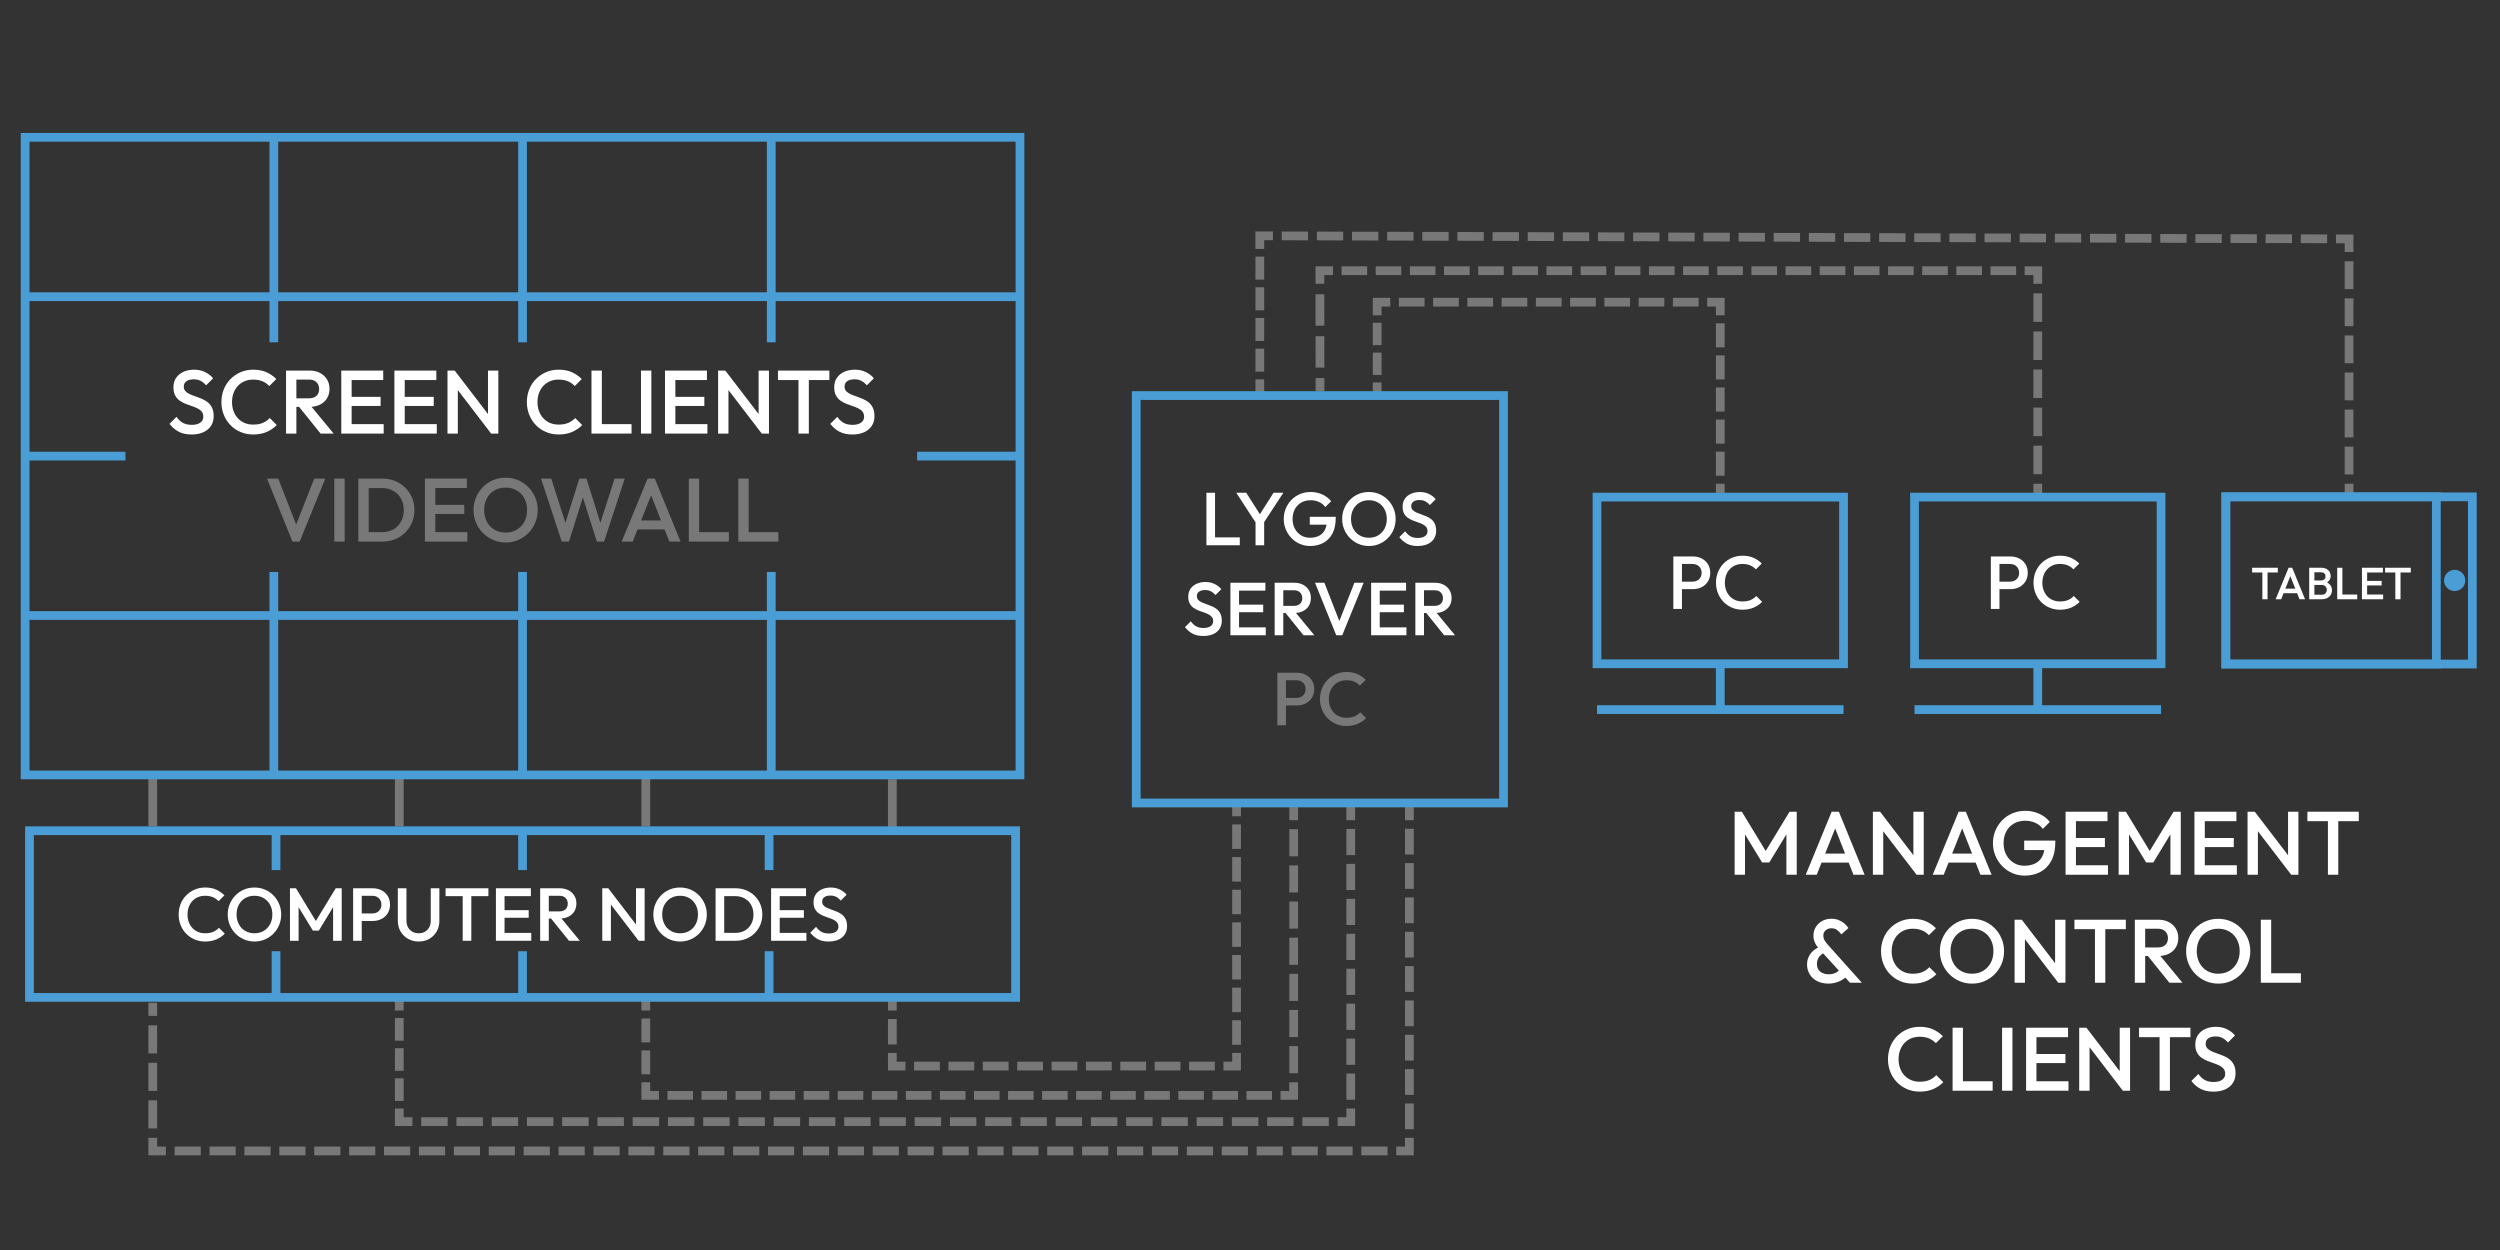 <?xml version="1.0" encoding="UTF-8"?>
<!-- Generator: Adobe Illustrator 16.0.0, SVG Export Plug-In . SVG Version: 6.00 Build 0)  -->
<svg xmlns="http://www.w3.org/2000/svg" xmlns:xlink="http://www.w3.org/1999/xlink" version="1.1" id="Layer_1" x="0px" y="0px" width="2000px" height="1000px" viewBox="0 0 2000 1000" xml:space="preserve">
<rect x="0" y="0" width="2000" height="1000" fill="#333333" stroke="none"/>
<rect x="513.148" y="619.932" fill="#787878" width="7" height="41.146"></rect>
<rect x="315.93" y="619.932" fill="#787878" width="7" height="41.146"></rect>
<rect x="710.371" y="623.434" fill="#787878" width="7" height="41.145"></rect>
<rect x="118.704" y="619.932" fill="#787878" width="7" height="41.146"></rect>
<g>
	<path fill="#FFFFFF" d="M164.117,753.219c-3.041,0-5.85-0.551-8.43-1.65s-4.83-2.641-6.75-4.619c-1.92-1.98-3.4-4.279-4.44-6.9   c-1.041-2.619-1.56-5.43-1.56-8.43s0.52-5.811,1.56-8.43c1.04-2.621,2.52-4.91,4.44-6.871c1.92-1.959,4.17-3.5,6.75-4.619   s5.39-1.68,8.43-1.68c3.399,0,6.339,0.561,8.82,1.68c2.479,1.119,4.68,2.639,6.6,4.559l-4.68,4.682   c-1.24-1.359-2.75-2.42-4.53-3.182c-1.78-0.758-3.851-1.139-6.21-1.139c-2.081,0-3.981,0.359-5.7,1.08   c-1.72,0.719-3.21,1.75-4.47,3.09c-1.26,1.34-2.23,2.93-2.91,4.77c-0.681,1.84-1.02,3.861-1.02,6.061s0.339,4.221,1.02,6.059   c0.68,1.842,1.65,3.432,2.91,4.771c1.26,1.34,2.75,2.369,4.47,3.09c1.719,0.719,3.62,1.08,5.7,1.08c2.559,0,4.729-0.391,6.51-1.17   c1.779-0.781,3.29-1.85,4.53-3.211l4.68,4.68c-1.92,1.961-4.18,3.502-6.78,4.621C170.457,752.658,167.477,753.219,164.117,753.219z   "></path>
	<path fill="#FFFFFF" d="M203.657,753.219c-3,0-5.8-0.561-8.4-1.68c-2.601-1.119-4.88-2.67-6.84-4.65   c-1.96-1.98-3.49-4.279-4.59-6.9c-1.101-2.619-1.65-5.43-1.65-8.43s0.549-5.799,1.65-8.4c1.1-2.6,2.62-4.889,4.56-6.869   c1.94-1.98,4.2-3.52,6.78-4.621c2.58-1.1,5.37-1.648,8.37-1.648s5.79,0.549,8.37,1.648c2.58,1.102,4.85,2.641,6.81,4.621   c1.959,1.98,3.489,4.279,4.59,6.9c1.1,2.619,1.65,5.43,1.65,8.43s-0.55,5.811-1.65,8.43c-1.101,2.621-2.62,4.91-4.56,6.869   c-1.941,1.961-4.2,3.502-6.78,4.621S206.617,753.219,203.657,753.219z M203.537,746.619c2.84,0,5.33-0.641,7.47-1.92   c2.139-1.279,3.819-3.051,5.04-5.311c1.22-2.26,1.83-4.869,1.83-7.83c0-2.199-0.351-4.209-1.05-6.029c-0.7-1.82-1.69-3.4-2.97-4.74   c-1.281-1.34-2.79-2.371-4.53-3.09c-1.74-0.721-3.67-1.08-5.79-1.08c-2.8,0-5.271,0.629-7.41,1.889   c-2.141,1.262-3.82,3.012-5.04,5.25c-1.221,2.242-1.83,4.842-1.83,7.801c0,2.201,0.35,4.23,1.05,6.09   c0.7,1.859,1.68,3.451,2.94,4.77c1.26,1.32,2.769,2.352,4.53,3.09C199.537,746.25,201.457,746.619,203.537,746.619z"></path>
	<path fill="#FFFFFF" d="M231.977,752.619v-42h4.8l17.46,28.74h-3.12l17.46-28.74h4.8v42h-6.9v-29.881l1.56,0.42l-12.96,21.301h-4.8   l-12.96-21.301l1.56-0.42v29.881H231.977z"></path>
	<path fill="#FFFFFF" d="M282.496,752.619v-42h6.9v42H282.496z M287.236,736.779v-6h10.5c1.44,0,2.709-0.291,3.81-0.871   c1.1-0.578,1.97-1.398,2.61-2.459c0.639-1.061,0.96-2.311,0.96-3.75c0-1.441-0.321-2.689-0.96-3.75   c-0.641-1.061-1.511-1.881-2.61-2.461c-1.101-0.578-2.37-0.869-3.81-0.869h-10.5v-6h10.86c2.64,0,5.01,0.539,7.11,1.619   s3.759,2.602,4.98,4.561c1.22,1.961,1.83,4.26,1.83,6.9c0,2.639-0.61,4.939-1.83,6.9c-1.221,1.959-2.88,3.479-4.98,4.559   s-4.47,1.621-7.11,1.621H287.236z"></path>
	<path fill="#FFFFFF" d="M334.935,753.219c-3.16,0-6-0.721-8.52-2.16c-2.52-1.439-4.511-3.41-5.97-5.91   c-1.46-2.5-2.19-5.33-2.19-8.49v-26.039h6.9v25.98c0,2.039,0.429,3.809,1.29,5.309c0.86,1.5,2.03,2.66,3.51,3.48   c1.479,0.82,3.14,1.23,4.98,1.23c1.88,0,3.54-0.41,4.98-1.23c1.44-0.82,2.58-1.98,3.42-3.48c0.84-1.5,1.26-3.248,1.26-5.25v-26.039   h6.9v26.1c0,3.16-0.72,5.98-2.16,8.459c-1.44,2.482-3.4,4.441-5.88,5.881C340.975,752.498,338.135,753.219,334.935,753.219z"></path>
	<path fill="#FFFFFF" d="M356.476,716.918v-6.299h34.26v6.299H356.476z M370.156,752.619v-40.801h6.9v40.801H370.156z"></path>
	<path fill="#FFFFFF" d="M396.735,752.619v-42h6.9v42H396.735z M401.475,716.918v-6.299h23.22v6.299H401.475z M401.475,734.199   v-6.061h21.48v6.061H401.475z M401.475,752.619v-6.301h23.52v6.301H401.475z"></path>
	<path fill="#FFFFFF" d="M432.135,752.619v-42h6.9v42H432.135z M436.875,734.799V729.1h10.62c2.12,0,3.77-0.551,4.95-1.65   c1.179-1.1,1.77-2.631,1.77-4.59c0-1.76-0.581-3.24-1.74-4.441c-1.161-1.199-2.8-1.799-4.92-1.799h-10.68v-6h10.98   c2.64,0,4.959,0.529,6.96,1.59c2,1.061,3.549,2.5,4.65,4.32c1.1,1.82,1.65,3.891,1.65,6.209c0,2.441-0.55,4.561-1.65,6.361   c-1.101,1.799-2.65,3.199-4.65,4.199c-2.001,1-4.32,1.5-6.96,1.5H436.875z M455.175,752.619l-14.7-18.24l6.42-2.34l16.98,20.58   H455.175z"></path>
	<path fill="#FFFFFF" d="M481.814,752.619v-42h4.8l2.1,7.92v34.08H481.814z M510.914,752.619l-25.14-32.82l0.84-9.18l25.14,32.82   L510.914,752.619z M510.914,752.619l-2.1-7.381v-34.619h6.9v42H510.914z"></path>
	<path fill="#FFFFFF" d="M544.153,753.219c-3,0-5.8-0.561-8.4-1.68c-2.601-1.119-4.88-2.67-6.84-4.65   c-1.96-1.98-3.49-4.279-4.59-6.9c-1.101-2.619-1.65-5.43-1.65-8.43s0.549-5.799,1.65-8.4c1.1-2.6,2.62-4.889,4.56-6.869   c1.94-1.98,4.2-3.52,6.78-4.621c2.58-1.1,5.37-1.648,8.37-1.648s5.79,0.549,8.37,1.648c2.58,1.102,4.85,2.641,6.81,4.621   c1.959,1.98,3.489,4.279,4.59,6.9c1.1,2.619,1.65,5.43,1.65,8.43s-0.55,5.811-1.65,8.43c-1.101,2.621-2.62,4.91-4.56,6.869   c-1.941,1.961-4.2,3.502-6.78,4.621S547.113,753.219,544.153,753.219z M544.033,746.619c2.84,0,5.33-0.641,7.47-1.92   c2.139-1.279,3.819-3.051,5.04-5.311c1.22-2.26,1.83-4.869,1.83-7.83c0-2.199-0.351-4.209-1.05-6.029c-0.7-1.82-1.69-3.4-2.97-4.74   c-1.281-1.34-2.79-2.371-4.53-3.09c-1.74-0.721-3.67-1.08-5.79-1.08c-2.8,0-5.271,0.629-7.41,1.889   c-2.141,1.262-3.82,3.012-5.04,5.25c-1.221,2.242-1.83,4.842-1.83,7.801c0,2.201,0.35,4.23,1.05,6.09   c0.7,1.859,1.68,3.451,2.94,4.77c1.26,1.32,2.769,2.352,4.53,3.09C540.033,746.25,541.953,746.619,544.033,746.619z"></path>
	<path fill="#FFFFFF" d="M572.473,752.619v-42h6.9v42H572.473z M577.213,752.619v-6.301h11.04c2.88,0,5.41-0.619,7.59-1.859   c2.18-1.24,3.879-2.971,5.1-5.189c1.22-2.221,1.83-4.791,1.83-7.711c0-2.881-0.621-5.42-1.86-7.619   c-1.24-2.199-2.95-3.92-5.13-5.16c-2.181-1.24-4.69-1.861-7.53-1.861h-11.04v-6.299h11.22c3.04,0,5.859,0.529,8.46,1.59   c2.6,1.061,4.87,2.541,6.81,4.439c1.939,1.9,3.45,4.121,4.53,6.66c1.08,2.541,1.62,5.311,1.62,8.311c0,2.961-0.54,5.721-1.62,8.279   c-1.08,2.561-2.58,4.791-4.5,6.689c-1.92,1.9-4.18,3.381-6.78,4.441c-2.601,1.061-5.4,1.59-8.4,1.59H577.213z"></path>
	<path fill="#FFFFFF" d="M616.873,752.619v-42h6.9v42H616.873z M621.612,716.918v-6.299h23.22v6.299H621.612z M621.612,734.199   v-6.061h21.48v6.061H621.612z M621.612,752.619v-6.301h23.52v6.301H621.612z"></path>
	<path fill="#FFFFFF" d="M662.893,753.219c-3.32,0-6.141-0.6-8.46-1.801c-2.32-1.199-4.4-2.959-6.24-5.279l4.68-4.68   c1.16,1.68,2.54,2.99,4.14,3.93c1.6,0.939,3.64,1.41,6.12,1.41c2.319,0,4.17-0.48,5.55-1.439c1.38-0.961,2.07-2.281,2.07-3.961   c0-1.4-0.36-2.539-1.08-3.42c-0.72-0.879-1.671-1.609-2.85-2.189c-1.18-0.58-2.48-1.1-3.9-1.561c-1.42-0.459-2.841-0.98-4.26-1.561   c-1.42-0.578-2.72-1.309-3.9-2.189c-1.18-0.879-2.13-2.02-2.85-3.42c-0.72-1.4-1.08-3.18-1.08-5.34c0-2.48,0.609-4.59,1.83-6.33   c1.22-1.74,2.87-3.07,4.95-3.99c2.08-0.92,4.4-1.379,6.96-1.379c2.76,0,5.229,0.539,7.41,1.619c2.18,1.08,3.95,2.461,5.31,4.141   l-4.68,4.68c-1.2-1.359-2.451-2.371-3.75-3.031c-1.3-0.658-2.79-0.988-4.47-0.988c-2.08,0-3.71,0.42-4.89,1.26   c-1.181,0.84-1.77,2.02-1.77,3.539c0,1.281,0.36,2.311,1.08,3.09c0.72,0.781,1.669,1.441,2.85,1.98   c1.18,0.541,2.48,1.051,3.9,1.529c1.419,0.48,2.839,1.021,4.26,1.621c1.419,0.6,2.72,1.371,3.9,2.311   c1.18,0.939,2.13,2.15,2.85,3.629c0.72,1.48,1.08,3.34,1.08,5.58c0,3.76-1.331,6.74-3.99,8.939   C671.002,752.119,667.413,753.219,662.893,753.219z"></path>
</g>
<g>
	<rect x="1124.019" y="645.646" fill="#787878" width="7" height="10.5"></rect>
	<path fill="#787878" d="M1131.019,903.382h-7v-20.603h7V903.382z M1131.019,875.911h-7v-20.603h7V875.911z M1131.019,848.44h-7   v-20.603h7V848.44z M1131.019,820.97h-7v-20.603h7V820.97z M1131.019,793.499h-7v-20.603h7V793.499z M1131.019,766.028h-7v-20.603   h7V766.028z M1131.019,738.558h-7v-20.603h7V738.558z M1131.019,711.087h-7v-20.603h7V711.087z M1131.019,683.616h-7v-20.603h7   V683.616z"></path>
	<polygon fill="#787878" points="1131.019,924.25 1117.019,924.25 1117.019,917.25 1124.019,917.25 1124.019,910.25    1131.019,910.25  "></polygon>
	<path fill="#787878" d="M1110.037,924.25h-20.942v-7h20.942V924.25z M1082.113,924.25h-20.942v-7h20.942V924.25z M1054.189,924.25   h-20.942v-7h20.942V924.25z M1026.266,924.25h-20.942v-7h20.942V924.25z M998.342,924.25h-20.943v-7h20.943V924.25z    M970.418,924.25h-20.943v-7h20.943V924.25z M942.494,924.25h-20.943v-7h20.943V924.25z M914.57,924.25h-20.942v-7h20.942V924.25z    M886.647,924.25h-20.943v-7h20.943V924.25z M858.723,924.25H837.78v-7h20.943V924.25z M830.799,924.25h-20.943v-7h20.943V924.25z    M802.875,924.25h-20.943v-7h20.943V924.25z M774.952,924.25h-20.943v-7h20.943V924.25z M747.028,924.25h-20.943v-7h20.943V924.25z    M719.104,924.25h-20.943v-7h20.943V924.25z M691.18,924.25h-20.943v-7h20.943V924.25z M663.256,924.25h-20.943v-7h20.943V924.25z    M635.333,924.25H614.39v-7h20.943V924.25z M607.409,924.25h-20.943v-7h20.943V924.25z M579.485,924.25h-20.943v-7h20.943V924.25z    M551.561,924.25h-20.943v-7h20.943V924.25z M523.637,924.25h-20.943v-7h20.943V924.25z M495.713,924.25h-20.943v-7h20.943V924.25z    M467.79,924.25h-20.943v-7h20.943V924.25z M439.866,924.25h-20.943v-7h20.943V924.25z M411.942,924.25h-20.943v-7h20.943V924.25z    M384.018,924.25h-20.943v-7h20.943V924.25z M356.094,924.25h-20.943v-7h20.943V924.25z M328.17,924.25h-20.943v-7h20.943V924.25z    M300.247,924.25h-20.943v-7h20.943V924.25z M272.323,924.25H251.38v-7h20.943V924.25z M244.399,924.25h-20.943v-7h20.943V924.25z    M216.475,924.25h-20.943v-7h20.943V924.25z M188.551,924.25h-20.943v-7h20.943V924.25z M160.627,924.25h-20.943v-7h20.943V924.25z   "></path>
	<polygon fill="#787878" points="132.705,924.25 118.705,924.25 118.705,910.25 125.705,910.25 125.705,917.25 132.705,917.25  "></polygon>
	<path fill="#787878" d="M125.705,902.749h-7v-22.504h7V902.749z M125.705,872.743h-7v-22.504h7V872.743z M125.705,842.738h-7   v-22.504h7V842.738z"></path>
	<rect x="118.705" y="802.232" fill="#787878" width="7" height="10.5"></rect>
</g>
<g>
	<rect x="1077.105" y="645.646" fill="#787878" width="7" height="10.5"></rect>
	<path fill="#787878" d="M1084.105,879.806h-7v-20.968h7V879.806z M1084.105,851.848h-7V830.88h7V851.848z M1084.105,823.891h-7   v-20.968h7V823.891z M1084.105,795.934h-7v-20.969h7V795.934z M1084.105,767.976h-7v-20.968h7V767.976z M1084.105,740.019h-7   v-20.968h7V740.019z M1084.105,712.062h-7v-20.969h7V712.062z M1084.105,684.104h-7v-20.968h7V684.104z"></path>
	<polygon fill="#787878" points="1084.105,900.795 1070.105,900.795 1070.105,893.795 1077.105,893.795 1077.105,886.795    1084.105,886.795  "></polygon>
	<path fill="#787878" d="M1063.057,900.795h-21.148v-7h21.148V900.795z M1034.859,900.795h-21.148v-7h21.148V900.795z    M1006.662,900.795h-21.148v-7h21.148V900.795z M978.465,900.795h-21.148v-7h21.148V900.795z M950.268,900.795H929.12v-7h21.148   V900.795z M922.07,900.795h-21.148v-7h21.148V900.795z M893.873,900.795h-21.148v-7h21.148V900.795z M865.676,900.795h-21.148v-7   h21.148V900.795z M837.479,900.795h-21.148v-7h21.148V900.795z M809.281,900.795h-21.148v-7h21.148V900.795z M781.084,900.795   h-21.148v-7h21.148V900.795z M752.887,900.795h-21.148v-7h21.148V900.795z M724.689,900.795h-21.148v-7h21.148V900.795z    M696.492,900.795h-21.148v-7h21.148V900.795z M668.295,900.795h-21.148v-7h21.148V900.795z M640.098,900.795H618.95v-7h21.148   V900.795z M611.9,900.795h-21.148v-7H611.9V900.795z M583.703,900.795h-21.148v-7h21.148V900.795z M555.506,900.795h-21.148v-7   h21.148V900.795z M527.309,900.795h-21.148v-7h21.148V900.795z M499.111,900.795h-21.148v-7h21.148V900.795z M470.914,900.795   h-21.148v-7h21.148V900.795z M442.717,900.795h-21.148v-7h21.148V900.795z M414.52,900.795h-21.148v-7h21.148V900.795z    M386.322,900.795h-21.148v-7h21.148V900.795z M358.125,900.795h-21.148v-7h21.148V900.795z"></path>
	<polygon fill="#787878" points="329.927,900.795 315.927,900.795 315.927,886.795 322.927,886.795 322.927,893.795    329.927,893.795  "></polygon>
	<path fill="#787878" d="M322.927,880.766h-7v-18.088h7V880.766z M322.927,856.647h-7V838.56h7V856.647z M322.927,832.53h-7v-18.089   h7V832.53z"></path>
	<rect x="315.927" y="797.912" fill="#787878" width="7" height="10.5"></rect>
</g>
<g>
	<rect x="1031.427" y="645.646" fill="#787878" width="7" height="10.5"></rect>
	<path fill="#787878" d="M1038.427,858.577h-7v-21.689h7V858.577z M1038.427,829.658h-7v-21.689h7V829.658z M1038.427,800.739h-7   v-21.688h7V800.739z M1038.427,771.821h-7v-21.689h7V771.821z M1038.427,742.902h-7v-21.689h7V742.902z M1038.427,713.983h-7   v-21.688h7V713.983z M1038.427,685.065h-7v-21.689h7V685.065z"></path>
	<polygon fill="#787878" points="1038.427,879.807 1024.427,879.807 1024.427,872.807 1031.427,872.807 1031.427,865.807    1038.427,865.807  "></polygon>
	<path fill="#787878" d="M1017.615,879.807h-20.436v-7h20.436V879.807z M990.367,879.807h-20.436v-7h20.436V879.807z    M963.119,879.807h-20.436v-7h20.436V879.807z M935.871,879.807h-20.436v-7h20.436V879.807z M908.623,879.807h-20.436v-7h20.436   V879.807z M881.375,879.807h-20.436v-7h20.436V879.807z M854.127,879.807h-20.436v-7h20.436V879.807z M826.879,879.807h-20.437v-7   h20.437V879.807z M799.63,879.807h-20.436v-7h20.436V879.807z M772.382,879.807h-20.436v-7h20.436V879.807z M745.134,879.807   h-20.436v-7h20.436V879.807z M717.886,879.807H697.45v-7h20.436V879.807z M690.638,879.807h-20.436v-7h20.436V879.807z    M663.39,879.807h-20.436v-7h20.436V879.807z M636.142,879.807h-20.436v-7h20.436V879.807z M608.894,879.807h-20.436v-7h20.436   V879.807z M581.646,879.807H561.21v-7h20.436V879.807z M554.398,879.807h-20.436v-7h20.436V879.807z"></path>
	<polygon fill="#787878" points="527.149,879.807 513.149,879.807 513.149,865.807 520.149,865.807 520.149,872.807    527.149,872.807  "></polygon>
	<path fill="#787878" d="M513.149,859.43l0-19.132h7l0,19.132H513.149z M513.149,833.921l0-19.132h7l0,19.132H513.149z"></path>
	<rect x="513.148" y="797.912" fill="#787878" width="7" height="10.5"></rect>
</g>
<g>
	<rect x="985.748" y="642.51" fill="#787878" width="7" height="10.5"></rect>
	<path fill="#787878" d="M992.748,835.821h-7v-19.587h7V835.821z M992.748,809.705h-7v-19.587h7V809.705z M992.748,783.589h-7   v-19.587h7V783.589z M992.748,757.474h-7v-19.587h7V757.474z M992.748,731.357h-7v-19.587h7V731.357z M992.748,705.242h-7v-19.587   h7V705.242z M992.748,679.126h-7v-19.587h7V679.126z"></path>
	<polygon fill="#787878" points="992.748,856.35 978.748,856.35 978.748,849.35 985.748,849.35 985.748,842.35 992.748,842.35  "></polygon>
	<path fill="#787878" d="M971.873,856.35h-20.625v-7h20.625V856.35z M944.373,856.35h-20.625v-7h20.625V856.35z M916.872,856.35   h-20.625v-7h20.625V856.35z M889.372,856.35h-20.625v-7h20.625V856.35z M861.872,856.35h-20.625v-7h20.625V856.35z M834.372,856.35   h-20.625v-7h20.625V856.35z M806.872,856.35h-20.625v-7h20.625V856.35z M779.372,856.35h-20.625v-7h20.625V856.35z M751.871,856.35   h-20.625v-7h20.625V856.35z"></path>
	<polygon fill="#787878" points="724.371,856.35 710.371,856.35 710.371,842.35 717.371,842.35 717.371,849.35 724.371,849.35  "></polygon>
	<rect x="710.371" y="815.2" fill="#787878" width="7" height="20.362"></rect>
	<rect x="710.372" y="797.912" fill="#787878" width="7" height="10.5"></rect>
</g>
<g>
	<path fill="#FFFFFF" d="M1387.716,699.777v-50.4h5.761l20.951,34.488h-3.743l20.951-34.488h5.761v50.4h-8.28V663.92l1.872,0.506   l-15.552,25.559h-5.761l-15.552-25.559l1.872-0.506v35.857H1387.716z"></path>
	<path fill="#FFFFFF" d="M1444.596,699.777l20.736-50.4h5.76l20.593,50.4h-8.929l-16.128-40.824h3.024l-16.272,40.824H1444.596z    M1454.82,690.057v-7.199h26.712v7.199H1454.82z"></path>
	<path fill="#FFFFFF" d="M1498.308,699.777v-50.4h5.761l2.52,9.504v40.896H1498.308z M1533.228,699.777l-30.168-39.385l1.009-11.016   l30.168,39.385L1533.228,699.777z M1533.228,699.777l-2.52-8.857v-41.543h8.28v50.4H1533.228z"></path>
	<path fill="#FFFFFF" d="M1546.188,699.777l20.736-50.4h5.76l20.593,50.4h-8.929l-16.128-40.824h3.024l-16.272,40.824H1546.188z    M1556.412,690.057v-7.199h26.712v7.199H1556.412z"></path>
	<path fill="#FFFFFF" d="M1619.628,700.496c-3.456,0-6.721-0.672-9.792-2.016c-3.072-1.344-5.76-3.203-8.063-5.58   c-2.304-2.375-4.116-5.135-5.437-8.279c-1.32-3.143-1.979-6.516-1.979-10.117c0-3.6,0.659-6.959,1.979-10.078   c1.32-3.121,3.144-5.869,5.473-8.244c2.327-2.377,5.063-4.225,8.208-5.545c3.143-1.32,6.539-1.98,10.188-1.98   c3.983,0,7.68,0.77,11.088,2.305c3.408,1.537,6.265,3.721,8.568,6.553l-5.616,5.615c-1.488-2.111-3.48-3.732-5.976-4.859   c-2.497-1.127-5.185-1.693-8.064-1.693c-3.456,0-6.492,0.756-9.107,2.27c-2.617,1.512-4.645,3.611-6.084,6.299   c-1.44,2.689-2.16,5.809-2.16,9.359c0,3.553,0.731,6.686,2.195,9.396c1.464,2.713,3.444,4.836,5.94,6.373   c2.495,1.537,5.328,2.303,8.496,2.303c3.359,0,6.252-0.611,8.676-1.836c2.424-1.223,4.284-3.047,5.58-5.471   s1.944-5.412,1.944-8.965l5.184,3.744h-21.528v-7.561h24.912v1.152c0,6.002-1.068,10.992-3.204,14.977s-5.052,6.961-8.747,8.928   C1628.604,699.514,1624.38,700.496,1619.628,700.496z"></path>
	<path fill="#FFFFFF" d="M1652.459,699.777v-50.4h8.28v50.4H1652.459z M1658.147,656.938v-7.561h27.864v7.561H1658.147z    M1658.147,677.674V670.4h25.775v7.273H1658.147z M1658.147,699.777v-7.561h28.224v7.561H1658.147z"></path>
	<path fill="#FFFFFF" d="M1694.938,699.777v-50.4h5.761l20.951,34.488h-3.743l20.951-34.488h5.761v50.4h-8.28V663.92l1.872,0.506   l-15.552,25.559h-5.761l-15.552-25.559l1.872-0.506v35.857H1694.938z"></path>
	<path fill="#FFFFFF" d="M1755.563,699.777v-50.4h8.28v50.4H1755.563z M1761.251,656.938v-7.561h27.864v7.561H1761.251z    M1761.251,677.674V670.4h25.775v7.273H1761.251z M1761.251,699.777v-7.561h28.224v7.561H1761.251z"></path>
	<path fill="#FFFFFF" d="M1798.042,699.777v-50.4h5.761l2.52,9.504v40.896H1798.042z M1832.962,699.777l-30.168-39.385l1.009-11.016   l30.168,39.385L1832.962,699.777z M1832.962,699.777l-2.52-8.857v-41.543h8.28v50.4H1832.962z"></path>
	<path fill="#FFFFFF" d="M1845.922,656.938v-7.561h41.112v7.561H1845.922z M1862.338,699.777v-48.961h8.28v48.961H1862.338z"></path>
	<path fill="#FFFFFF" d="M1462.777,786.896c-3.456,0-6.469-0.66-9.036-1.979c-2.568-1.32-4.561-3.145-5.977-5.473   s-2.124-4.979-2.124-7.957c0-3.023,0.828-5.734,2.484-8.135s4.092-4.344,7.308-5.832l3.673,4.824   c-1.776,0.961-3.145,2.148-4.104,3.564c-0.961,1.416-1.44,3.203-1.44,5.363c0,1.729,0.396,3.193,1.188,4.393   s1.908,2.123,3.348,2.771c1.44,0.648,3.097,0.973,4.969,0.973c2.447,0,4.475-0.506,6.084-1.514c1.607-1.008,2.819-2.207,3.636-3.6   l5.184,6.049c-1.008,1.248-2.304,2.365-3.888,3.348c-1.584,0.984-3.337,1.764-5.256,2.34   C1466.904,786.609,1464.889,786.896,1462.777,786.896z M1479.985,786.178l-23.904-26.137c-1.776-1.967-3.108-3.84-3.996-5.615   c-0.889-1.775-1.332-3.744-1.332-5.904c0-2.543,0.623-4.836,1.872-6.877c1.248-2.039,2.952-3.658,5.112-4.859   c2.16-1.199,4.631-1.801,7.416-1.801c2.111,0,4.031,0.35,5.76,1.045c1.728,0.697,3.251,1.609,4.572,2.736   c1.319,1.129,2.412,2.365,3.275,3.707l-5.688,5.041c-1.057-1.439-2.196-2.615-3.42-3.529c-1.225-0.91-2.725-1.367-4.5-1.367   c-1.825,0-3.36,0.541-4.608,1.619c-1.249,1.08-1.872,2.438-1.872,4.068c0,1.633,0.335,2.977,1.008,4.033   c0.672,1.057,1.608,2.279,2.809,3.672l27,30.168H1479.985z"></path>
	<path fill="#FFFFFF" d="M1530.24,786.896c-3.648,0-7.021-0.66-10.116-1.979c-3.096-1.32-5.796-3.168-8.1-5.545   c-2.305-2.375-4.081-5.135-5.328-8.279c-1.249-3.145-1.872-6.516-1.872-10.117c0-3.6,0.623-6.971,1.872-10.115   c1.247-3.143,3.023-5.893,5.328-8.244c2.304-2.352,5.004-4.199,8.1-5.543s6.468-2.018,10.116-2.018   c4.079,0,7.607,0.674,10.584,2.018c2.976,1.344,5.616,3.168,7.92,5.471l-5.616,5.617c-1.488-1.633-3.301-2.904-5.436-3.816   c-2.137-0.912-4.621-1.369-7.452-1.369c-2.496,0-4.777,0.434-6.84,1.297c-2.064,0.863-3.853,2.1-5.364,3.707   c-1.512,1.609-2.677,3.518-3.492,5.725c-0.816,2.209-1.224,4.633-1.224,7.271c0,2.641,0.407,5.066,1.224,7.273   c0.815,2.207,1.98,4.115,3.492,5.723c1.512,1.609,3.3,2.844,5.364,3.709c2.063,0.863,4.344,1.295,6.84,1.295   c3.071,0,5.676-0.467,7.812-1.402c2.136-0.938,3.948-2.221,5.437-3.854l5.616,5.617c-2.305,2.352-5.017,4.199-8.137,5.543   S1534.272,786.896,1530.24,786.896z"></path>
	<path fill="#FFFFFF" d="M1577.688,786.896c-3.601,0-6.961-0.672-10.08-2.016c-3.121-1.344-5.856-3.203-8.208-5.58   c-2.353-2.375-4.188-5.135-5.508-8.279c-1.321-3.143-1.98-6.516-1.98-10.117c0-3.6,0.659-6.959,1.98-10.078   c1.319-3.121,3.143-5.869,5.472-8.244c2.327-2.377,5.04-4.225,8.136-5.545c3.097-1.32,6.444-1.98,10.044-1.98   c3.601,0,6.948,0.66,10.044,1.98c3.097,1.32,5.82,3.168,8.172,5.545c2.352,2.375,4.188,5.137,5.509,8.279   c1.319,3.145,1.979,6.516,1.979,10.115c0,3.602-0.66,6.973-1.979,10.117c-1.321,3.145-3.145,5.893-5.473,8.244   s-5.04,4.199-8.136,5.543S1581.24,786.896,1577.688,786.896z M1577.544,778.977c3.408,0,6.396-0.766,8.964-2.303   c2.567-1.537,4.584-3.66,6.049-6.373c1.463-2.711,2.195-5.844,2.195-9.396c0-2.639-0.421-5.051-1.26-7.234   c-0.841-2.184-2.028-4.08-3.563-5.689c-1.537-1.607-3.349-2.844-5.437-3.707s-4.404-1.297-6.948-1.297   c-3.36,0-6.324,0.756-8.892,2.27c-2.568,1.512-4.585,3.611-6.048,6.299c-1.465,2.689-2.196,5.809-2.196,9.359   c0,2.641,0.42,5.076,1.26,7.309s2.017,4.141,3.528,5.725s3.323,2.82,5.436,3.707   C1572.744,778.533,1575.048,778.977,1577.544,778.977z"></path>
	<path fill="#FFFFFF" d="M1611.672,786.178v-50.4h5.761l2.52,9.504v40.896H1611.672z M1646.592,786.178l-30.168-39.385l1.009-11.016   l30.168,39.385L1646.592,786.178z M1646.592,786.178l-2.52-8.857v-41.543h8.28v50.4H1646.592z"></path>
	<path fill="#FFFFFF" d="M1659.551,743.338v-7.561h41.112v7.561H1659.551z M1675.967,786.178v-48.961h8.28v48.961H1675.967z"></path>
	<path fill="#FFFFFF" d="M1707.862,786.178v-50.4h8.28v50.4H1707.862z M1713.551,764.793v-6.84h12.744   c2.543,0,4.523-0.658,5.939-1.98c1.415-1.318,2.124-3.154,2.124-5.508c0-2.111-0.696-3.887-2.088-5.328   c-1.393-1.439-3.36-2.16-5.904-2.16h-12.815v-7.199h13.176c3.168,0,5.951,0.637,8.353,1.908c2.399,1.271,4.259,3,5.579,5.184   c1.32,2.186,1.98,4.668,1.98,7.451c0,2.93-0.66,5.473-1.98,7.633s-3.18,3.842-5.579,5.041c-2.401,1.199-5.185,1.799-8.353,1.799   H1713.551z M1735.511,786.178l-17.64-21.889l7.703-2.809l20.376,24.697H1735.511z"></path>
	<path fill="#FFFFFF" d="M1774.679,786.896c-3.601,0-6.961-0.672-10.08-2.016c-3.121-1.344-5.856-3.203-8.208-5.58   c-2.353-2.375-4.188-5.135-5.508-8.279c-1.321-3.143-1.98-6.516-1.98-10.117c0-3.6,0.659-6.959,1.98-10.078   c1.319-3.121,3.143-5.869,5.472-8.244c2.327-2.377,5.04-4.225,8.136-5.545c3.097-1.32,6.444-1.98,10.044-1.98   c3.601,0,6.948,0.66,10.044,1.98c3.097,1.32,5.82,3.168,8.172,5.545c2.352,2.375,4.188,5.137,5.509,8.279   c1.319,3.145,1.979,6.516,1.979,10.115c0,3.602-0.66,6.973-1.979,10.117c-1.321,3.145-3.145,5.893-5.473,8.244   s-5.04,4.199-8.136,5.543S1778.23,786.896,1774.679,786.896z M1774.534,778.977c3.408,0,6.396-0.766,8.964-2.303   c2.567-1.537,4.584-3.66,6.049-6.373c1.463-2.711,2.195-5.844,2.195-9.396c0-2.639-0.421-5.051-1.26-7.234   c-0.841-2.184-2.028-4.08-3.563-5.689c-1.537-1.607-3.349-2.844-5.437-3.707s-4.404-1.297-6.948-1.297   c-3.36,0-6.324,0.756-8.892,2.27c-2.568,1.512-4.585,3.611-6.048,6.299c-1.465,2.689-2.196,5.809-2.196,9.359   c0,2.641,0.42,5.076,1.26,7.309s2.017,4.141,3.528,5.725s3.323,2.82,5.436,3.707   C1769.734,778.533,1772.038,778.977,1774.534,778.977z"></path>
	<path fill="#FFFFFF" d="M1808.662,786.178v-50.4h8.28v50.4H1808.662z M1814.351,786.178v-7.561h26.352v7.561H1814.351z"></path>
	<path fill="#FFFFFF" d="M1535.784,873.297c-3.648,0-7.021-0.66-10.116-1.98s-5.796-3.168-8.1-5.543   c-2.305-2.377-4.081-5.137-5.328-8.281c-1.249-3.143-1.872-6.516-1.872-10.115s0.623-6.973,1.872-10.117   c1.247-3.143,3.023-5.891,5.328-8.242c2.304-2.352,5.004-4.201,8.1-5.545s6.468-2.016,10.116-2.016   c4.079,0,7.607,0.672,10.584,2.016c2.976,1.344,5.616,3.168,7.92,5.473l-5.616,5.615c-1.488-1.631-3.301-2.904-5.436-3.816   c-2.137-0.91-4.621-1.367-7.452-1.367c-2.496,0-4.777,0.432-6.84,1.295c-2.064,0.865-3.853,2.102-5.364,3.709   c-1.512,1.609-2.677,3.516-3.492,5.725c-0.816,2.207-1.224,4.633-1.224,7.271c0,2.641,0.407,5.064,1.224,7.271   c0.815,2.209,1.98,4.117,3.492,5.725s3.3,2.844,5.364,3.707c2.063,0.865,4.344,1.297,6.84,1.297c3.071,0,5.676-0.469,7.812-1.404   s3.948-2.219,5.437-3.852l5.616,5.615c-2.305,2.354-5.017,4.201-8.137,5.545C1543.392,872.623,1539.816,873.297,1535.784,873.297z"></path>
	<path fill="#FFFFFF" d="M1562.064,872.576v-50.4h8.28v50.4H1562.064z M1567.753,872.576v-7.559h26.352v7.559H1567.753z"></path>
	<path fill="#FFFFFF" d="M1601.663,872.576v-50.4h8.28v50.4H1601.663z"></path>
	<path fill="#FFFFFF" d="M1620.887,872.576v-50.4h8.28v50.4H1620.887z M1626.575,829.736v-7.561h27.864v7.561H1626.575z    M1626.575,850.473v-7.271h25.775v7.271H1626.575z M1626.575,872.576v-7.559h28.224v7.559H1626.575z"></path>
	<path fill="#FFFFFF" d="M1663.367,872.576v-50.4h5.761l2.52,9.504v40.896H1663.367z M1698.287,872.576l-30.168-39.383l1.009-11.018   l30.168,39.385L1698.287,872.576z M1698.287,872.576l-2.52-8.855v-41.545h8.28v50.4H1698.287z"></path>
	<path fill="#FFFFFF" d="M1711.246,829.736v-7.561h41.112v7.561H1711.246z M1727.662,872.576v-48.959h8.28v48.959H1727.662z"></path>
	<path fill="#FFFFFF" d="M1770.718,873.297c-3.984,0-7.368-0.721-10.151-2.16c-2.785-1.439-5.281-3.551-7.488-6.336l5.616-5.615   c1.392,2.016,3.047,3.588,4.968,4.715c1.919,1.129,4.367,1.691,7.344,1.691c2.783,0,5.004-0.574,6.66-1.727   s2.484-2.736,2.484-4.752c0-1.68-0.433-3.049-1.296-4.105c-0.864-1.055-2.005-1.932-3.421-2.627s-2.977-1.32-4.68-1.873   c-1.704-0.551-3.408-1.174-5.112-1.871c-1.704-0.695-3.265-1.572-4.68-2.629c-1.416-1.055-2.556-2.422-3.42-4.104   c-0.864-1.68-1.296-3.816-1.296-6.408c0-2.975,0.731-5.508,2.196-7.596c1.463-2.088,3.443-3.684,5.939-4.787   c2.495-1.104,5.28-1.656,8.353-1.656c3.312,0,6.275,0.648,8.892,1.943c2.615,1.297,4.739,2.953,6.372,4.969l-5.616,5.615   c-1.439-1.631-2.94-2.844-4.5-3.635c-1.561-0.793-3.348-1.189-5.364-1.189c-2.496,0-4.452,0.504-5.867,1.512   c-1.417,1.008-2.124,2.426-2.124,4.248c0,1.537,0.432,2.773,1.296,3.709s2.003,1.729,3.42,2.375   c1.415,0.648,2.976,1.262,4.68,1.836c1.703,0.576,3.408,1.225,5.112,1.945c1.703,0.719,3.264,1.645,4.68,2.771   c1.415,1.129,2.557,2.58,3.42,4.355c0.864,1.777,1.296,4.01,1.296,6.697c0,4.512-1.596,8.088-4.788,10.727   C1780.449,871.977,1776.142,873.297,1770.718,873.297z"></path>
</g>
<g>
	<path fill="none" d="M989.248,316.446"></path>
</g>
<g>
	<rect x="1875.76" y="386.984" fill="#787878" width="7" height="10.5"></rect>
	<path fill="#787878" d="M1882.76,379.57h-7v-22.244h7V379.57z M1882.76,349.912h-7v-22.244h7V349.912z M1882.76,320.253h-7V298.01   h7V320.253z M1882.76,290.595h-7v-22.243h7V290.595z M1882.76,260.938h-7v-22.244h7V260.938z M1882.76,231.279h-7v-22.244h7   V231.279z"></path>
	<polygon fill="#787878" points="1882.76,201.621 1875.76,201.621 1875.76,194.611 1868.75,194.591 1868.77,187.591    1882.76,187.631  "></polygon>
	<path fill="#787878" d="M1861.722,194.571l-21.084-0.06l0.02-7l21.084,0.06L1861.722,194.571z M1833.609,194.492l-21.085-0.06   l0.02-7l21.085,0.06L1833.609,194.492z M1805.496,194.412l-21.084-0.06l0.02-7l21.084,0.06L1805.496,194.412z M1777.384,194.333   l-21.084-0.06l0.02-7l21.084,0.06L1777.384,194.333z M1749.271,194.252l-21.085-0.06l0.02-7l21.085,0.06L1749.271,194.252z    M1721.159,194.173l-21.085-0.06l0.02-7l21.085,0.06L1721.159,194.173z M1693.046,194.093l-21.084-0.06l0.02-7l21.084,0.06   L1693.046,194.093z M1664.934,194.014l-21.084-0.06l0.02-7l21.084,0.06L1664.934,194.014z M1636.821,193.934l-21.085-0.06l0.02-7   l21.085,0.06L1636.821,193.934z M1608.709,193.854l-21.085-0.06l0.02-7l21.085,0.06L1608.709,193.854z M1580.596,193.775   l-21.084-0.06l0.02-7l21.084,0.06L1580.596,193.775z M1552.483,193.695l-21.085-0.06l0.02-7l21.085,0.06L1552.483,193.695z    M1524.371,193.615l-21.085-0.06l0.02-7l21.085,0.06L1524.371,193.615z M1496.258,193.536l-21.084-0.06l0.02-7l21.084,0.06   L1496.258,193.536z M1468.146,193.456l-21.084-0.06l0.02-7l21.084,0.06L1468.146,193.456z M1440.033,193.376l-21.085-0.06l0.02-7   l21.085,0.06L1440.033,193.376z M1411.921,193.297l-21.085-0.06l0.02-7l21.085,0.06L1411.921,193.297z M1383.808,193.217   l-21.084-0.06l0.02-7l21.084,0.06L1383.808,193.217z M1355.695,193.137l-21.084-0.06l0.02-7l21.084,0.06L1355.695,193.137z    M1327.583,193.058l-21.085-0.06l0.02-7l21.085,0.06L1327.583,193.058z M1299.471,192.978l-21.085-0.06l0.02-7l21.085,0.06   L1299.471,192.978z M1271.357,192.898l-21.084-0.06l0.02-7l21.084,0.06L1271.357,192.898z M1243.245,192.819l-21.084-0.06l0.02-7   l21.084,0.06L1243.245,192.819z M1215.133,192.739l-21.085-0.06l0.02-7l21.085,0.06L1215.133,192.739z M1187.02,192.659   l-21.084-0.06l0.02-7l21.084,0.06L1187.02,192.659z M1158.907,192.58l-21.084-0.06l0.02-7l21.084,0.06L1158.907,192.58z    M1130.795,192.5l-21.084-0.06l0.02-7l21.084,0.06L1130.795,192.5z M1102.683,192.42l-21.085-0.06l0.02-7l21.085,0.06   L1102.683,192.42z M1074.57,192.341l-21.085-0.06l0.02-7l21.085,0.06L1074.57,192.341z M1046.457,192.261l-21.084-0.06l0.02-7   l21.084,0.06L1046.457,192.261z"></path>
	<polygon fill="#787878" points="1011.354,199.152 1004.354,199.152 1004.354,185.142 1018.364,185.182 1018.345,192.182    1011.354,192.162  "></polygon>
	<path fill="#787878" d="M1011.354,297.34h-7V278.93h7V297.34z M1011.354,272.793h-7v-18.41h7V272.793z M1011.354,248.246h-7   v-18.411h7V248.246z M1011.354,223.699h-7v-18.41h7V223.699z"></path>
	<rect x="1004.354" y="303.477" fill="#787878" width="7" height="10.5"></rect>
</g>
<g>
	<rect x="1626.728" y="386.984" fill="#787878" width="7" height="10.5"></rect>
	<path fill="#787878" d="M1633.728,379.369h-7v-22.848h7V379.369z M1633.728,348.905h-7v-22.848h7V348.905z M1633.728,318.441h-7   v-22.848h7V318.441z M1633.728,287.978h-7V265.13h7V287.978z M1633.728,257.514h-7v-22.848h7V257.514z"></path>
	<polygon fill="#787878" points="1633.728,227.05 1626.728,227.05 1626.729,220.05 1619.733,220.05 1619.733,213.05    1633.738,213.05  "></polygon>
	<path fill="#787878" d="M1100.575,220.053v-7l20.493,0v7L1100.575,220.053z M1093.744,220.053h-20.493v-7h20.493V220.053z    M1182.548,220.053v-7l20.493,0v7L1182.548,220.053z M1175.717,220.053h-20.493v-7h20.493V220.053z M1148.393,220.053h-20.493v-7   h20.493V220.053z M1257.688,220.052h-20.493v-7h20.493V220.052z M1230.364,220.052h-20.492v-7h20.492V220.052z M1339.661,220.052   h-20.493v-7h20.493V220.052z M1312.337,220.052h-20.493v-7h20.493V220.052z M1285.013,220.052h-20.493v-7h20.493V220.052z    M1401.141,220.051v-7l20.493,0v7L1401.141,220.051z M1394.31,220.051h-20.493v-7h20.493V220.051z M1366.985,220.051h-20.493v-7   h20.493V220.051z M1483.112,220.051v-7l20.493,0v7L1483.112,220.051z M1476.281,220.051h-20.492v-7h20.492V220.051z    M1448.958,220.051h-20.493v-7h20.493V220.051z M1565.085,220.05v-7l20.493,0v7L1565.085,220.05z M1558.254,220.05h-20.493v-7   h20.493V220.05z M1530.93,220.05h-20.493v-7h20.493V220.05z M1612.902,220.05h-20.493v-7h20.493V220.05z"></path>
	<polygon fill="#787878" points="1052.429,227.056 1052.417,213.053 1066.42,213.053 1066.42,220.053 1059.423,220.053    1059.429,227.05  "></polygon>
	<path fill="#787878" d="M1052.487,294.072l-0.021-25.131l7-0.006l0.021,25.131L1052.487,294.072z M1052.458,260.564l-0.021-25.131   l7-0.006l0.021,25.131L1052.458,260.564z"></path>
	
		<rect x="1050.75" y="304.196" transform="matrix(8.370438e-004 1 -1 8.370438e-004 1362.812 -748.56)" fill="#787878" width="10.5" height="7"></rect>
</g>
<g>
	<rect x="1372.718" y="386.984" fill="#787878" width="7" height="10.5"></rect>
	<path fill="#787878" d="M1379.718,380.568h-7v-19.25h7V380.568z M1379.718,354.902h-7v-19.25h7V354.902z M1379.718,329.236h-7   v-19.249h7V329.236z M1379.718,303.57h-7v-19.25h7V303.57z M1379.718,277.904h-7v-19.25h7V277.904z"></path>
	<polygon fill="#787878" points="1379.718,252.238 1372.718,252.238 1372.718,245.238 1365.718,245.238 1365.718,238.238    1379.718,238.238  "></polygon>
	<path fill="#787878" d="M1358.867,245.238h-20.552v-7h20.552V245.238z M1331.464,245.238h-20.552v-7h20.552V245.238z    M1304.062,245.238h-20.552v-7h20.552V245.238z M1276.658,245.238h-20.552v-7h20.552V245.238z M1249.256,245.238h-20.553v-7h20.553   V245.238z M1221.853,245.238h-20.552v-7h20.552V245.238z M1194.45,245.238h-20.553v-7h20.553V245.238z M1167.047,245.238h-20.552   v-7h20.552V245.238z M1139.645,245.238h-20.553v-7h20.553V245.238z"></path>
	<polygon fill="#787878" points="1105.241,252.238 1098.241,252.238 1098.241,238.238 1112.241,238.238 1112.241,245.238    1105.241,245.238  "></polygon>
	<path fill="#787878" d="M1105.241,299.979h-7v-17.903h7V299.979z M1105.241,276.109h-7v-17.903h7V276.109z"></path>
	<rect x="1098.241" y="305.946" fill="#787878" width="7" height="10.5"></rect>
</g>
<g>
	<g>
		<g>
			<rect x="23.591" y="364.883" fill="none" width="3.5" height="3.5"></rect>
			<polygon fill="none" points="217.311,273.837 217.311,242.613 27.091,242.613 27.091,361.383 100.358,361.383 100.358,273.837         "></polygon>
			<polyline fill="none" points="217.311,273.837 100.358,273.837 100.358,361.383    "></polyline>
			<polygon fill="none" points="100.358,368.383 27.091,368.383 27.091,487.164 217.311,487.164 217.311,457.567 100.358,457.567         "></polygon>
			<polyline fill="none" points="100.358,368.383 100.358,457.567 217.311,457.567    "></polyline>
			<rect x="224.311" y="457.567" fill="none" width="190.23" height="29.597"></rect>
			<line fill="none" x1="224.311" y1="457.567" x2="414.541" y2="457.567"></line>
			<rect x="224.311" y="242.613" fill="none" width="190.23" height="31.224"></rect>
			<line fill="none" x1="414.541" y1="273.837" x2="224.311" y2="273.837"></line>
			<rect x="421.541" y="242.613" fill="none" width="190.22" height="31.224"></rect>
			<rect x="421.541" y="457.567" fill="none" width="190.22" height="29.597"></rect>
			<line fill="none" x1="611.761" y1="273.837" x2="421.541" y2="273.837"></line>
			<line fill="none" x1="421.541" y1="457.567" x2="611.761" y2="457.567"></line>
			<polygon fill="none" points="733.692,368.383 733.692,457.567 618.761,457.567 618.761,487.164 808.981,487.164 808.981,368.383         "></polygon>
			<polyline fill="none" points="618.761,457.567 733.692,457.567 733.692,368.383    "></polyline>
			<polygon fill="none" points="808.981,242.613 618.761,242.613 618.761,273.837 733.692,273.837 733.692,361.383 808.981,361.383         "></polygon>
			<polyline fill="none" points="733.692,361.383 733.692,273.837 618.761,273.837    "></polyline>
			<rect x="23.591" y="364.883" fill="none" width="3.5" height="3.5"></rect>
			<rect x="220.811" y="490.664" fill="none" width="0.01" height="3.5"></rect>
		</g>
		<g>
			<rect x="421.541" y="457.567" fill="none" width="190.22" height="29.597"></rect>
			<rect x="421.541" y="242.613" fill="none" width="190.22" height="31.224"></rect>
			<line fill="none" x1="611.761" y1="273.837" x2="421.541" y2="273.837"></line>
			<line fill="none" x1="421.541" y1="457.567" x2="611.761" y2="457.567"></line>
			<polygon fill="none" points="733.692,368.383 733.692,457.567 618.761,457.567 618.761,487.164 808.981,487.164 808.981,368.383         "></polygon>
			<polyline fill="none" points="618.761,457.567 733.692,457.567 733.692,368.383    "></polyline>
			<polygon fill="none" points="808.981,242.613 618.761,242.613 618.761,273.837 733.692,273.837 733.692,361.383 808.981,361.383         "></polygon>
			<polyline fill="none" points="733.692,361.383 733.692,273.837 618.761,273.837    "></polyline>
		</g>
		<g>
			<rect x="421.541" y="242.613" fill="none" width="190.22" height="31.224"></rect>
			<line fill="none" x1="611.761" y1="273.837" x2="421.541" y2="273.837"></line>
		</g>
		<g>
			<polygon fill="none" points="733.692,368.383 733.692,457.567 618.761,457.567 618.761,487.164 808.981,487.164 808.981,368.383         "></polygon>
			<polyline fill="none" points="618.761,457.567 733.692,457.567 733.692,368.383    "></polyline>
		</g>
		<g>
			<polygon fill="none" points="217.311,273.837 217.311,242.613 27.091,242.613 27.091,361.383 100.358,361.383 100.358,273.837         "></polygon>
			<polyline fill="none" points="217.311,273.837 100.358,273.837 100.358,361.383    "></polyline>
			<rect x="224.311" y="242.613" fill="none" width="190.23" height="31.224"></rect>
			<line fill="none" x1="414.541" y1="273.837" x2="224.311" y2="273.837"></line>
			<rect x="23.591" y="364.883" fill="none" width="3.5" height="3.5"></rect>
			<path fill="none" d="M20.091,109.843v510.09h795.89v-510.09H20.091z M421.541,116.843h190.22v118.77h-190.22V116.843z      M224.311,116.843h190.23v118.77h-190.23V116.843z M27.091,116.843h190.22v118.77H27.091V116.843z M217.311,612.934H27.091     v-118.77h190.22V612.934z M220.821,494.164h-0.01v-3.5h0.01V494.164z M414.541,612.934h-190.22v-118.77h190.22V612.934z      M611.761,612.934h-190.22v-118.77h190.22V612.934z M808.981,612.934h-190.22v-118.77h190.22V612.934z M808.981,361.383h-75.29v7     h75.29v118.78h-190.22v-29.597h-7v29.597h-190.22v-29.597h-7v29.597h-190.23v-29.597h-7v29.597H27.091v-118.78h-3.5v-3.5h3.5v3.5     h73.267v-7H27.091v-118.77h190.22v31.224h7v-31.224h190.23v31.224h7v-31.224h190.22v31.224h7v-31.224h190.22V361.383z      M808.981,235.613h-190.22v-118.77h190.22V235.613z"></path>
			<line fill="none" x1="611.761" y1="457.567" x2="618.761" y2="457.567"></line>
			<line fill="none" x1="618.761" y1="273.837" x2="611.761" y2="273.837"></line>
			<line fill="none" x1="414.541" y1="457.567" x2="421.541" y2="457.567"></line>
			<line fill="none" x1="217.311" y1="457.567" x2="224.311" y2="457.567"></line>
			<line fill="none" x1="100.358" y1="361.383" x2="100.358" y2="368.383"></line>
			<line fill="none" x1="224.311" y1="273.837" x2="217.311" y2="273.837"></line>
			<line fill="none" x1="421.541" y1="273.837" x2="414.541" y2="273.837"></line>
			<line fill="none" x1="733.692" y1="368.383" x2="733.692" y2="361.383"></line>
		</g>
		<g>
			<rect x="224.311" y="242.613" fill="none" width="190.23" height="31.224"></rect>
			<line fill="none" x1="414.541" y1="273.837" x2="224.311" y2="273.837"></line>
		</g>
		<g>
			<rect x="23.591" y="364.883" fill="none" width="3.5" height="3.5"></rect>
			<polygon fill="none" points="100.358,368.383 27.091,368.383 27.091,487.164 217.311,487.164 217.311,457.567 100.358,457.567         "></polygon>
			<polyline fill="none" points="100.358,368.383 100.358,457.567 217.311,457.567    "></polyline>
			<rect x="23.591" y="364.883" fill="none" width="3.5" height="3.5"></rect>
			<rect x="220.811" y="490.664" fill="none" width="0.01" height="3.5"></rect>
		</g>
		<g>
			<rect x="23.591" y="364.883" fill="none" width="3.5" height="3.5"></rect>
			<polygon fill="none" points="100.358,368.383 27.091,368.383 27.091,487.164 217.311,487.164 217.311,457.567 100.358,457.567         "></polygon>
			<polyline fill="none" points="100.358,368.383 100.358,457.567 217.311,457.567    "></polyline>
			<rect x="23.591" y="364.883" fill="none" width="3.5" height="3.5"></rect>
			<rect x="220.811" y="490.664" fill="none" width="0.01" height="3.5"></rect>
		</g>
		<g>
			<rect x="27.091" y="494.164" fill="none" width="190.22" height="118.77"></rect>
			<path fill="none" d="M220.811,490.664v3.5h0.01v-3.5H220.811z"></path>
		</g>
		<g>
			<rect x="224.321" y="494.164" fill="none" width="190.22" height="118.77"></rect>
			<path fill="none" d="M220.811,490.664v3.5h0.01v-3.5H220.811z"></path>
		</g>
		<g>
			<rect x="421.541" y="494.164" fill="none" width="190.22" height="118.77"></rect>
		</g>
		<g>
			<rect x="618.761" y="494.164" fill="none" width="190.22" height="118.77"></rect>
		</g>
	</g>
	<g>
		<rect x="27.091" y="116.843" fill="none" width="190.22" height="118.77"></rect>
	</g>
	<g>
		<rect x="224.311" y="116.843" fill="none" width="190.23" height="118.77"></rect>
	</g>
	<g>
		<rect x="421.541" y="116.843" fill="none" width="190.22" height="118.77"></rect>
	</g>
	<g>
		<rect x="618.761" y="116.843" fill="none" width="190.22" height="118.77"></rect>
	</g>
</g>
<g>
	<path fill="#4B9DD6" d="M16.591,106.343v517.09h802.89v-517.09H16.591z M812.481,616.434H23.591v-503.09h788.89V616.434z"></path>
	<rect x="20.091" y="488.911" fill="#4B9DD6" width="795.89" height="7"></rect>
	<rect x="733.692" y="361.388" fill="#4B9DD6" width="82.29" height="7"></rect>
	<rect x="20.091" y="361.388" fill="#4B9DD6" width="80.267" height="7"></rect>
	<line fill="#4B9DD6" x1="733.692" y1="368.388" x2="733.692" y2="361.388"></line>
	<line fill="#4B9DD6" x1="100.358" y1="361.388" x2="100.358" y2="368.388"></line>
	<rect x="20.091" y="233.866" fill="#4B9DD6" width="795.89" height="7"></rect>
	<rect x="613.509" y="109.843" fill="#4B9DD6" width="7" height="163.994"></rect>
	<rect x="613.509" y="457.567" fill="#4B9DD6" width="7" height="162.367"></rect>
	<line fill="#4B9DD6" x1="620.509" y1="273.837" x2="613.509" y2="273.837"></line>
	<line fill="#4B9DD6" x1="613.509" y1="457.567" x2="620.509" y2="457.567"></line>
	<rect x="414.536" y="109.843" fill="#4B9DD6" width="7" height="163.994"></rect>
	<rect x="414.536" y="457.567" fill="#4B9DD6" width="7" height="162.367"></rect>
	<line fill="#4B9DD6" x1="421.536" y1="273.837" x2="414.536" y2="273.837"></line>
	<line fill="#4B9DD6" x1="414.536" y1="457.567" x2="421.536" y2="457.567"></line>
	<rect x="215.564" y="109.843" fill="#4B9DD6" width="7" height="163.994"></rect>
	<rect x="215.564" y="457.567" fill="#4B9DD6" width="7" height="162.367"></rect>
	<line fill="#4B9DD6" x1="222.564" y1="273.837" x2="215.564" y2="273.837"></line>
	<line fill="#4B9DD6" x1="215.564" y1="457.567" x2="222.564" y2="457.567"></line>
</g>
<g>
	<path fill="#FFFFFF" d="M153.224,347.587c-3.985,0-7.369-0.72-10.152-2.16c-2.784-1.439-5.281-3.551-7.488-6.336l5.616-5.615   c1.392,2.016,3.048,3.588,4.968,4.716c1.919,1.128,4.367,1.691,7.344,1.691c2.783,0,5.004-0.575,6.66-1.728   c1.656-1.152,2.484-2.736,2.484-4.752c0-1.68-0.432-3.048-1.296-4.104c-0.864-1.055-2.005-1.932-3.42-2.628   c-1.417-0.695-2.977-1.319-4.68-1.872c-1.704-0.551-3.409-1.175-5.112-1.872c-1.705-0.694-3.265-1.571-4.68-2.628   c-1.416-1.055-2.556-2.423-3.42-4.104c-0.864-1.68-1.296-3.816-1.296-6.408c0-2.976,0.731-5.508,2.196-7.596   c1.464-2.088,3.444-3.684,5.94-4.788c2.496-1.104,5.28-1.656,8.352-1.656c3.312,0,6.275,0.648,8.892,1.944   c2.616,1.296,4.74,2.952,6.372,4.968l-5.616,5.616c-1.44-1.632-2.94-2.844-4.5-3.636c-1.56-0.792-3.348-1.188-5.364-1.188   c-2.497,0-4.453,0.504-5.868,1.512c-1.416,1.008-2.124,2.425-2.124,4.248c0,1.537,0.432,2.772,1.296,3.708   c0.864,0.937,2.003,1.729,3.42,2.376c1.415,0.648,2.976,1.261,4.68,1.836c1.704,0.576,3.408,1.225,5.112,1.944   c1.703,0.72,3.264,1.645,4.68,2.772c1.416,1.128,2.556,2.58,3.42,4.355c0.864,1.776,1.296,4.009,1.296,6.696   c0,4.512-1.597,8.089-4.788,10.728C162.955,346.268,158.647,347.587,153.224,347.587z"></path>
	<path fill="#FFFFFF" d="M202.544,347.587c-3.648,0-7.02-0.66-10.116-1.979c-3.096-1.32-5.796-3.168-8.1-5.544   c-2.304-2.376-4.08-5.136-5.328-8.28c-1.249-3.144-1.872-6.516-1.872-10.116c0-3.6,0.623-6.972,1.872-10.116   c1.248-3.143,3.024-5.892,5.328-8.243c2.304-2.352,5.004-4.2,8.1-5.544s6.468-2.017,10.116-2.017c4.079,0,7.607,0.673,10.584,2.017   c2.976,1.344,5.616,3.168,7.92,5.472l-5.616,5.616c-1.488-1.632-3.301-2.904-5.436-3.816c-2.136-0.911-4.62-1.368-7.452-1.368   c-2.497,0-4.777,0.433-6.84,1.296c-2.064,0.864-3.852,2.101-5.364,3.708c-1.512,1.609-2.676,3.517-3.492,5.725   c-0.816,2.208-1.224,4.633-1.224,7.271c0,2.641,0.407,5.065,1.224,7.272c0.816,2.208,1.98,4.116,3.492,5.724   c1.512,1.608,3.3,2.844,5.364,3.708c2.063,0.864,4.344,1.296,6.84,1.296c3.071,0,5.675-0.468,7.812-1.403   c2.135-0.937,3.947-2.22,5.436-3.853l5.616,5.616c-2.304,2.353-5.016,4.2-8.136,5.544   C210.151,346.914,206.576,347.587,202.544,347.587z"></path>
	<path fill="#FFFFFF" d="M228.824,346.867v-50.4h8.28v50.4H228.824z M234.512,325.483v-6.84h12.744c2.544,0,4.524-0.659,5.94-1.98   c1.415-1.319,2.124-3.155,2.124-5.508c0-2.111-0.696-3.888-2.088-5.328c-1.393-1.44-3.36-2.16-5.904-2.16h-12.816v-7.2h13.176   c3.168,0,5.951,0.637,8.352,1.908c2.399,1.272,4.259,3.001,5.58,5.185c1.319,2.185,1.98,4.668,1.98,7.451   c0,2.929-0.661,5.473-1.98,7.633c-1.321,2.159-3.181,3.841-5.58,5.04c-2.401,1.2-5.184,1.8-8.352,1.8H234.512z M256.472,346.867   l-17.64-21.888l7.704-2.809l20.376,24.696H256.472z"></path>
	<path fill="#FFFFFF" d="M273.032,346.867v-50.4h8.28v50.4H273.032z M278.72,304.027v-7.561h27.864v7.561H278.72z M278.72,324.764   v-7.272h25.776v7.272H278.72z M278.72,346.867v-7.56h28.224v7.56H278.72z"></path>
	<path fill="#FFFFFF" d="M315.511,346.867v-50.4h8.28v50.4H315.511z M321.199,304.027v-7.561h27.864v7.561H321.199z    M321.199,324.764v-7.272h25.776v7.272H321.199z M321.199,346.867v-7.56h28.224v7.56H321.199z"></path>
	<path fill="#FFFFFF" d="M357.991,346.867v-50.4h5.76l2.52,9.504v40.896H357.991z M392.911,346.867l-30.168-39.384l1.008-11.017   l30.168,39.385L392.911,346.867z M392.911,346.867l-2.52-8.856v-41.544h8.28v50.4H392.911z"></path>
	<path fill="#FFFFFF" d="M446.91,347.587c-3.648,0-7.021-0.66-10.116-1.979c-3.096-1.32-5.796-3.168-8.1-5.544   c-2.305-2.376-4.081-5.136-5.328-8.28c-1.249-3.144-1.872-6.516-1.872-10.116c0-3.6,0.623-6.972,1.872-10.116   c1.247-3.143,3.023-5.892,5.328-8.243c2.304-2.352,5.004-4.2,8.1-5.544s6.468-2.017,10.116-2.017c4.079,0,7.607,0.673,10.584,2.017   c2.976,1.344,5.616,3.168,7.92,5.472l-5.616,5.616c-1.488-1.632-3.301-2.904-5.436-3.816c-2.137-0.911-4.621-1.368-7.452-1.368   c-2.496,0-4.777,0.433-6.84,1.296c-2.064,0.864-3.853,2.101-5.364,3.708c-1.512,1.609-2.677,3.517-3.492,5.725   c-0.816,2.208-1.224,4.633-1.224,7.271c0,2.641,0.407,5.065,1.224,7.272c0.815,2.208,1.98,4.116,3.492,5.724   c1.512,1.608,3.3,2.844,5.364,3.708c2.063,0.864,4.344,1.296,6.84,1.296c3.071,0,5.676-0.468,7.812-1.403   c2.136-0.937,3.948-2.22,5.437-3.853l5.616,5.616c-2.305,2.353-5.017,4.2-8.137,5.544   C454.518,346.914,450.942,347.587,446.91,347.587z"></path>
	<path fill="#FFFFFF" d="M473.189,346.867v-50.4h8.28v50.4H473.189z M478.878,346.867v-7.56h26.352v7.56H478.878z"></path>
	<path fill="#FFFFFF" d="M512.789,346.867v-50.4h8.28v50.4H512.789z"></path>
	<path fill="#FFFFFF" d="M532.013,346.867v-50.4h8.28v50.4H532.013z M537.701,304.027v-7.561h27.864v7.561H537.701z    M537.701,324.764v-7.272h25.775v7.272H537.701z M537.701,346.867v-7.56h28.224v7.56H537.701z"></path>
	<path fill="#FFFFFF" d="M574.492,346.867v-50.4h5.761l2.52,9.504v40.896H574.492z M609.412,346.867l-30.168-39.384l1.009-11.017   l30.168,39.385L609.412,346.867z M609.412,346.867l-2.52-8.856v-41.544h8.28v50.4H609.412z"></path>
	<path fill="#FFFFFF" d="M622.372,304.027v-7.561h41.112v7.561H622.372z M638.788,346.867v-48.96h8.28v48.96H638.788z"></path>
	<path fill="#FFFFFF" d="M681.844,347.587c-3.984,0-7.368-0.72-10.151-2.16c-2.785-1.439-5.281-3.551-7.488-6.336l5.616-5.615   c1.392,2.016,3.047,3.588,4.968,4.716c1.919,1.128,4.367,1.691,7.344,1.691c2.783,0,5.004-0.575,6.66-1.728   s2.484-2.736,2.484-4.752c0-1.68-0.433-3.048-1.296-4.104c-0.864-1.055-2.005-1.932-3.421-2.628   c-1.416-0.695-2.977-1.319-4.68-1.872c-1.704-0.551-3.408-1.175-5.112-1.872c-1.704-0.694-3.265-1.571-4.68-2.628   c-1.416-1.055-2.556-2.423-3.42-4.104c-0.864-1.68-1.296-3.816-1.296-6.408c0-2.976,0.731-5.508,2.196-7.596   c1.463-2.088,3.443-3.684,5.939-4.788c2.495-1.104,5.28-1.656,8.353-1.656c3.312,0,6.275,0.648,8.892,1.944   c2.615,1.296,4.739,2.952,6.372,4.968l-5.616,5.616c-1.439-1.632-2.94-2.844-4.5-3.636c-1.561-0.792-3.348-1.188-5.364-1.188   c-2.496,0-4.452,0.504-5.867,1.512c-1.417,1.008-2.124,2.425-2.124,4.248c0,1.537,0.432,2.772,1.296,3.708   c0.864,0.937,2.003,1.729,3.42,2.376c1.415,0.648,2.976,1.261,4.68,1.836c1.703,0.576,3.408,1.225,5.112,1.944   c1.703,0.72,3.264,1.645,4.68,2.772c1.415,1.128,2.557,2.58,3.42,4.355c0.864,1.776,1.296,4.009,1.296,6.696   c0,4.512-1.596,8.089-4.788,10.728C691.575,346.268,687.268,347.587,681.844,347.587z"></path>
	<path fill="#787878" d="M233.972,433.268l-20.376-50.4h9l15.912,40.824h-3.168l16.056-40.824h8.856l-20.52,50.4H233.972z"></path>
	<path fill="#787878" d="M267.452,433.268v-50.4h8.28v50.4H267.452z"></path>
	<path fill="#787878" d="M286.676,433.268v-50.4h8.28v50.4H286.676z M292.364,433.268v-7.56h13.248c3.456,0,6.491-0.744,9.108-2.232   c2.616-1.487,4.655-3.564,6.12-6.228c1.463-2.664,2.196-5.748,2.196-9.253c0-3.455-0.745-6.503-2.232-9.144   c-1.488-2.64-3.541-4.703-6.156-6.192c-2.617-1.487-5.628-2.231-9.036-2.231h-13.248v-7.561h13.464   c3.647,0,7.031,0.637,10.152,1.908c3.12,1.272,5.843,3.049,8.172,5.328c2.328,2.28,4.14,4.944,5.436,7.992   c1.296,3.049,1.944,6.372,1.944,9.972c0,3.553-0.648,6.865-1.944,9.937c-1.296,3.072-3.096,5.748-5.4,8.027   c-2.304,2.28-5.016,4.057-8.136,5.328c-3.121,1.272-6.48,1.908-10.08,1.908H292.364z"></path>
	<path fill="#787878" d="M339.955,433.268v-50.4h8.28v50.4H339.955z M345.643,390.428v-7.561h27.864v7.561H345.643z    M345.643,411.164v-7.272h25.776v7.272H345.643z M345.643,433.268v-7.56h28.224v7.56H345.643z"></path>
	<path fill="#787878" d="M404.611,433.987c-3.601,0-6.961-0.673-10.08-2.016c-3.121-1.344-5.857-3.204-8.208-5.58   c-2.353-2.376-4.188-5.136-5.508-8.28c-1.321-3.143-1.98-6.516-1.98-10.116c0-3.6,0.659-6.959,1.98-10.079   c1.32-3.12,3.144-5.868,5.472-8.244c2.328-2.376,5.04-4.224,8.136-5.544c3.097-1.32,6.444-1.98,10.044-1.98   c3.601,0,6.948,0.66,10.044,1.98c3.097,1.32,5.82,3.168,8.172,5.544s4.188,5.137,5.509,8.279c1.319,3.145,1.979,6.517,1.979,10.116   c0,3.601-0.66,6.973-1.979,10.116c-1.321,3.145-3.145,5.893-5.473,8.244c-2.328,2.353-5.04,4.2-8.136,5.544   C411.487,433.314,408.163,433.987,404.611,433.987z M404.467,426.067c3.408,0,6.396-0.767,8.964-2.304   c2.567-1.536,4.584-3.66,6.049-6.372c1.463-2.711,2.195-5.844,2.195-9.396c0-2.639-0.421-5.051-1.26-7.235   c-0.841-2.184-2.028-4.079-3.563-5.688c-1.537-1.607-3.349-2.844-5.437-3.708c-2.088-0.863-4.404-1.296-6.948-1.296   c-3.36,0-6.324,0.756-8.892,2.269c-2.568,1.512-4.584,3.612-6.048,6.3c-1.464,2.688-2.196,5.809-2.196,9.359   c0,2.641,0.419,5.076,1.26,7.309c0.839,2.231,2.016,4.14,3.528,5.724c1.512,1.584,3.323,2.82,5.436,3.708   C399.667,425.624,401.971,426.067,404.467,426.067z"></path>
	<path fill="#787878" d="M449.395,433.268l-16.56-50.4h8.136l12.456,38.809h-2.16l12.168-38.809h5.761l12.168,38.809h-2.16   l12.456-38.809h8.136l-16.56,50.4h-5.761l-12.239-38.736h2.159l-12.239,38.736H449.395z"></path>
	<path fill="#787878" d="M497.346,433.268l20.736-50.4h5.76l20.593,50.4h-8.929l-16.128-40.824h3.024l-16.272,40.824H497.346z    M507.57,423.548v-7.2h26.712v7.2H507.57z"></path>
	<path fill="#787878" d="M551.058,433.268v-50.4h8.28v50.4H551.058z M556.746,433.268v-7.56h26.352v7.56H556.746z"></path>
	<path fill="#787878" d="M590.657,433.268v-50.4h8.28v50.4H590.657z M596.346,433.268v-7.56h26.352v7.56H596.346z"></path>
</g>
<g>
	<path fill="#4B9DD6" d="M20.093,661.078v140.334h795.89V661.078H20.093z M808.983,794.412H27.093V668.078h781.89V794.412z"></path>
	<rect x="611.761" y="760.977" fill="#4B9DD6" width="7" height="36.936"></rect>
	<rect x="611.761" y="664.578" fill="#4B9DD6" width="7" height="31.482"></rect>
	<line fill="#4B9DD6" x1="618.761" y1="696.061" x2="611.761" y2="696.061"></line>
	<line fill="#4B9DD6" x1="611.761" y1="760.977" x2="618.761" y2="760.977"></line>
	<rect x="414.538" y="760.977" fill="#4B9DD6" width="7" height="36.936"></rect>
	<rect x="414.538" y="664.578" fill="#4B9DD6" width="7" height="31.482"></rect>
	<line fill="#4B9DD6" x1="421.538" y1="696.061" x2="414.538" y2="696.061"></line>
	<line fill="#4B9DD6" x1="414.538" y1="760.977" x2="421.538" y2="760.977"></line>
	<rect x="217.315" y="664.578" fill="#4B9DD6" width="7" height="31.482"></rect>
	<rect x="217.315" y="760.977" fill="#4B9DD6" width="7" height="36.936"></rect>
	<line fill="#4B9DD6" x1="224.315" y1="696.061" x2="217.315" y2="696.061"></line>
	<line fill="#4B9DD6" x1="217.315" y1="760.977" x2="224.315" y2="760.977"></line>
</g>
<path fill="#FFFFFF" d="M965.134,436.199v-42h6.9v42H965.134z M969.874,436.199v-6.3h21.96v6.3H969.874z"></path>
<path fill="#FFFFFF" d="M1005.395,419.399l-16.38-25.2h7.979l12.78,20.1h-3.72l12.779-20.1h7.86l-16.5,25.2H1005.395z   M1004.435,436.199v-21.12h6.899v21.12H1004.435z"></path>
<path fill="#FFFFFF" d="M1048.054,436.799c-2.88,0-5.601-0.561-8.159-1.68c-2.561-1.119-4.801-2.67-6.721-4.65  c-1.92-1.979-3.43-4.279-4.529-6.899c-1.101-2.619-1.65-5.43-1.65-8.43s0.55-5.8,1.65-8.4c1.1-2.6,2.619-4.89,4.56-6.87  c1.939-1.979,4.22-3.52,6.84-4.62c2.619-1.1,5.45-1.649,8.49-1.649c3.319,0,6.399,0.64,9.24,1.92c2.84,1.28,5.22,3.1,7.14,5.46  l-4.68,4.68c-1.24-1.76-2.9-3.109-4.98-4.05c-2.08-0.939-4.319-1.41-6.72-1.41c-2.88,0-5.41,0.63-7.59,1.89  c-2.181,1.261-3.87,3.011-5.07,5.25c-1.2,2.241-1.8,4.841-1.8,7.801s0.609,5.57,1.83,7.829c1.22,2.261,2.869,4.031,4.95,5.311  c2.079,1.28,4.439,1.92,7.08,1.92c2.799,0,5.209-0.51,7.229-1.53c2.02-1.02,3.57-2.539,4.65-4.56c1.08-2.02,1.62-4.51,1.62-7.47  l4.319,3.119h-17.939v-6.3h20.76v0.96c0,5.001-0.891,9.16-2.67,12.48c-1.78,3.32-4.21,5.8-7.29,7.439  C1055.533,435.979,1052.015,436.799,1048.054,436.799z"></path>
<path fill="#FFFFFF" d="M1095.213,436.799c-3,0-5.8-0.561-8.399-1.68c-2.602-1.119-4.881-2.67-6.841-4.65  c-1.96-1.979-3.49-4.279-4.59-6.899c-1.101-2.619-1.649-5.43-1.649-8.43s0.549-5.8,1.649-8.4c1.1-2.6,2.619-4.89,4.561-6.87  c1.939-1.979,4.199-3.52,6.779-4.62c2.58-1.1,5.37-1.649,8.37-1.649s5.79,0.55,8.37,1.649c2.58,1.101,4.85,2.641,6.811,4.62  c1.959,1.98,3.489,4.28,4.59,6.9c1.1,2.62,1.649,5.43,1.649,8.43s-0.55,5.811-1.649,8.43c-1.101,2.621-2.62,4.911-4.561,6.87  c-1.94,1.961-4.2,3.501-6.779,4.62C1100.943,436.238,1098.173,436.799,1095.213,436.799z M1095.093,430.199  c2.84,0,5.33-0.64,7.471-1.92c2.139-1.279,3.819-3.05,5.039-5.311c1.22-2.259,1.83-4.869,1.83-7.829c0-2.2-0.351-4.21-1.05-6.03  c-0.7-1.82-1.69-3.399-2.97-4.74c-1.28-1.34-2.79-2.37-4.53-3.09s-3.67-1.08-5.79-1.08c-2.8,0-5.271,0.63-7.41,1.89  c-2.14,1.261-3.82,3.011-5.04,5.25c-1.22,2.241-1.829,4.841-1.829,7.801c0,2.2,0.35,4.229,1.05,6.09  c0.699,1.859,1.68,3.45,2.939,4.77c1.261,1.32,2.77,2.351,4.53,3.09C1091.093,429.83,1093.013,430.199,1095.093,430.199z"></path>
<path fill="#FFFFFF" d="M1134.152,436.799c-3.32,0-6.141-0.6-8.46-1.8c-2.32-1.2-4.4-2.96-6.24-5.28l4.681-4.68  c1.159,1.68,2.539,2.991,4.14,3.93c1.6,0.94,3.64,1.41,6.12,1.41c2.319,0,4.17-0.479,5.55-1.439s2.07-2.28,2.07-3.96  c0-1.4-0.36-2.54-1.08-3.42s-1.671-1.61-2.85-2.19c-1.181-0.579-2.481-1.1-3.9-1.56c-1.42-0.46-2.841-0.98-4.26-1.561  c-1.421-0.579-2.721-1.31-3.9-2.189c-1.181-0.88-2.13-2.02-2.85-3.42c-0.721-1.4-1.08-3.181-1.08-5.341  c0-2.479,0.609-4.59,1.83-6.33c1.22-1.739,2.869-3.069,4.95-3.989c2.079-0.92,4.399-1.38,6.96-1.38c2.76,0,5.229,0.54,7.409,1.619  c2.18,1.08,3.95,2.461,5.311,4.141l-4.68,4.68c-1.2-1.359-2.451-2.37-3.75-3.03c-1.301-0.659-2.79-0.989-4.471-0.989  c-2.08,0-3.71,0.42-4.89,1.26c-1.181,0.84-1.771,2.021-1.771,3.54c0,1.28,0.36,2.31,1.08,3.09c0.721,0.78,1.67,1.44,2.851,1.98  c1.179,0.54,2.479,1.05,3.899,1.529c1.42,0.48,2.84,1.021,4.261,1.62c1.419,0.601,2.72,1.371,3.899,2.311s2.13,2.15,2.851,3.63  c0.72,1.48,1.079,3.34,1.079,5.58c0,3.76-1.33,6.74-3.989,8.939C1142.262,435.699,1138.672,436.799,1134.152,436.799z"></path>
<path fill="#FFFFFF" d="M962.675,508.799c-3.32,0-6.141-0.6-8.46-1.799c-2.32-1.201-4.4-2.961-6.24-5.281l4.681-4.68  c1.159,1.68,2.539,2.992,4.14,3.93c1.6,0.942,3.64,1.411,6.12,1.411c2.319,0,4.17-0.479,5.55-1.44c1.38-0.959,2.07-2.279,2.07-3.959  c0-1.4-0.36-2.541-1.08-3.42c-0.72-0.881-1.671-1.611-2.85-2.191c-1.181-0.578-2.481-1.1-3.9-1.559  c-1.42-0.461-2.841-0.98-4.26-1.561c-1.421-0.58-2.721-1.311-3.9-2.189c-1.181-0.881-2.13-2.02-2.85-3.42  c-0.721-1.4-1.08-3.182-1.08-5.342c0-2.479,0.609-4.59,1.83-6.33c1.22-1.738,2.869-3.068,4.95-3.988  c2.079-0.92,4.399-1.381,6.96-1.381c2.76,0,5.229,0.541,7.409,1.619c2.18,1.08,3.95,2.461,5.311,4.141l-4.68,4.68  c-1.2-1.359-2.451-2.369-3.75-3.029c-1.301-0.66-2.79-0.99-4.471-0.99c-2.08,0-3.71,0.42-4.89,1.26  c-1.181,0.84-1.771,2.021-1.771,3.541c0,1.279,0.36,2.309,1.08,3.09c0.721,0.779,1.67,1.439,2.851,1.98  c1.179,0.539,2.479,1.049,3.899,1.529s2.84,1.02,4.261,1.619c1.419,0.602,2.72,1.371,3.899,2.311s2.13,2.15,2.851,3.631  c0.72,1.48,1.079,3.34,1.079,5.58c0,3.76-1.33,6.741-3.989,8.94C970.784,507.699,967.194,508.799,962.675,508.799z"></path>
<path fill="#FFFFFF" d="M984.335,508.199v-42h6.9v42H984.335z M989.075,472.5v-6.301h23.22v6.301H989.075z M989.075,489.779v-6.061  h21.48v6.061H989.075z M989.075,508.199V501.9h23.521v6.299H989.075z"></path>
<path fill="#FFFFFF" d="M1019.734,508.199v-42h6.9v42H1019.734z M1024.475,490.378v-5.699h10.62c2.12,0,3.77-0.549,4.95-1.65  c1.18-1.1,1.77-2.629,1.77-4.59c0-1.76-0.58-3.24-1.739-4.439c-1.161-1.201-2.801-1.801-4.92-1.801h-10.681v-6h10.98  c2.64,0,4.959,0.531,6.96,1.59c1.999,1.061,3.549,2.5,4.649,4.32c1.1,1.82,1.65,3.891,1.65,6.211c0,2.439-0.551,4.559-1.65,6.359  c-1.101,1.801-2.65,3.201-4.649,4.199c-2.001,1.002-4.32,1.5-6.96,1.5H1024.475z M1042.774,508.199l-14.699-18.241l6.42-2.34  l16.979,20.581H1042.774z"></path>
<path fill="#FFFFFF" d="M1068.994,508.199l-16.979-42h7.5l13.26,34.02h-2.641l13.381-34.02h7.38l-17.101,42H1068.994z"></path>
<path fill="#FFFFFF" d="M1096.895,508.199v-42h6.9v42H1096.895z M1101.635,472.5v-6.301h23.22v6.301H1101.635z M1101.635,489.779  v-6.061h21.48v6.061H1101.635z M1101.635,508.199V501.9h23.521v6.299H1101.635z"></path>
<path fill="#FFFFFF" d="M1132.294,508.199v-42h6.9v42H1132.294z M1137.034,490.378v-5.699h10.62c2.12,0,3.77-0.549,4.95-1.65  c1.18-1.1,1.77-2.629,1.77-4.59c0-1.76-0.58-3.24-1.739-4.439c-1.161-1.201-2.801-1.801-4.92-1.801h-10.681v-6h10.98  c2.64,0,4.959,0.531,6.96,1.59c1.999,1.061,3.549,2.5,4.649,4.32c1.1,1.82,1.65,3.891,1.65,6.211c0,2.439-0.551,4.559-1.65,6.359  c-1.101,1.801-2.65,3.201-4.649,4.199c-2.001,1.002-4.32,1.5-6.96,1.5H1137.034z M1155.334,508.199l-14.699-18.241l6.42-2.34  l16.979,20.581H1155.334z"></path>
<path fill="#787878" d="M1021.864,580.199v-42h6.9v42H1021.864z M1026.604,564.359v-6h10.5c1.44,0,2.71-0.289,3.811-0.869  c1.1-0.58,1.97-1.4,2.609-2.461c0.64-1.059,0.96-2.311,0.96-3.75s-0.32-2.689-0.96-3.75c-0.64-1.059-1.51-1.879-2.609-2.459  c-1.101-0.58-2.37-0.871-3.811-0.871h-10.5v-6h10.86c2.64,0,5.01,0.541,7.109,1.621c2.101,1.08,3.76,2.6,4.98,4.559  c1.22,1.961,1.83,4.262,1.83,6.9c0,2.641-0.61,4.941-1.83,6.9c-1.221,1.961-2.88,3.48-4.98,4.561c-2.1,1.08-4.47,1.619-7.109,1.619  H1026.604z"></path>
<path fill="#787878" d="M1077.184,580.799c-3.04,0-5.85-0.549-8.43-1.648s-4.83-2.641-6.75-4.621s-3.4-4.279-4.44-6.9  c-1.04-2.619-1.56-5.43-1.56-8.43s0.52-5.809,1.56-8.43c1.04-2.619,2.521-4.91,4.44-6.869c1.92-1.961,4.17-3.5,6.75-4.621  c2.58-1.119,5.39-1.68,8.43-1.68c3.399,0,6.34,0.561,8.82,1.68c2.479,1.121,4.68,2.641,6.6,4.561l-4.68,4.68  c-1.24-1.359-2.751-2.42-4.53-3.18c-1.78-0.76-3.85-1.141-6.21-1.141c-2.08,0-3.98,0.361-5.699,1.08  c-1.721,0.721-3.21,1.75-4.471,3.09c-1.26,1.342-2.23,2.932-2.91,4.771c-0.681,1.84-1.02,3.859-1.02,6.059  c0,2.201,0.339,4.221,1.02,6.061c0.68,1.84,1.65,3.43,2.91,4.77c1.261,1.342,2.75,2.371,4.471,3.09  c1.719,0.721,3.619,1.08,5.699,1.08c2.56,0,4.73-0.389,6.511-1.17c1.779-0.779,3.289-1.85,4.529-3.209l4.681,4.68  c-1.92,1.961-4.181,3.5-6.78,4.619C1083.523,580.238,1080.544,580.799,1077.184,580.799z"></path>
<g>
	<path fill="#FFFFFF" d="M1338.668,487.164v-42h6.9v42H1338.668z M1343.408,471.324v-6h10.5c1.44,0,2.71-0.291,3.811-0.871   c1.1-0.578,1.97-1.399,2.609-2.459c0.64-1.06,0.96-2.311,0.96-3.75c0-1.44-0.32-2.689-0.96-3.75c-0.64-1.06-1.51-1.88-2.609-2.46   c-1.101-0.579-2.37-0.87-3.811-0.87h-10.5v-6h10.86c2.64,0,5.01,0.54,7.109,1.62c2.101,1.08,3.76,2.601,4.98,4.56   c1.22,1.961,1.83,4.261,1.83,6.9s-0.61,4.94-1.83,6.901c-1.221,1.959-2.88,3.479-4.98,4.559c-2.1,1.08-4.47,1.621-7.109,1.621   H1343.408z"></path>
	<path fill="#FFFFFF" d="M1393.987,487.763c-3.04,0-5.85-0.551-8.43-1.65s-4.83-2.641-6.75-4.619c-1.92-1.98-3.4-4.279-4.44-6.9   c-1.04-2.619-1.56-5.43-1.56-8.43c0-3,0.52-5.81,1.56-8.43s2.521-4.91,4.44-6.87s4.17-3.5,6.75-4.62   c2.58-1.119,5.39-1.68,8.43-1.68c3.399,0,6.34,0.561,8.82,1.68c2.479,1.12,4.68,2.64,6.6,4.56l-4.68,4.681   c-1.24-1.359-2.751-2.42-4.53-3.181c-1.78-0.759-3.85-1.14-6.21-1.14c-2.08,0-3.98,0.36-5.699,1.08   c-1.721,0.72-3.21,1.75-4.471,3.09c-1.26,1.341-2.23,2.931-2.91,4.771c-0.681,1.84-1.02,3.861-1.02,6.06s0.339,4.221,1.02,6.059   c0.68,1.842,1.65,3.432,2.91,4.771c1.261,1.34,2.75,2.369,4.471,3.09c1.719,0.719,3.619,1.08,5.699,1.08   c2.56,0,4.73-0.391,6.511-1.17c1.779-0.781,3.289-1.85,4.529-3.211l4.681,4.68c-1.92,1.961-4.181,3.502-6.78,4.621   C1400.327,487.203,1397.348,487.763,1393.987,487.763z"></path>
</g>
<g>
	<g>
		<path fill="#4B9DD6" d="M1732.34,534.523h-204.225V394.192h204.225V534.523z M1535.115,527.523h190.225V401.192h-190.225V527.523z    "></path>
		<rect x="1626.727" y="531.023" fill="#4B9DD6" width="7" height="36.654"></rect>
		<rect x="1531.615" y="564.178" fill="#4B9DD6" width="197.223" height="7"></rect>
	</g>
	<g>
		<path fill="#FFFFFF" d="M1592.677,487.164v-42h6.9v42H1592.677z M1597.417,471.324v-6h10.5c1.44,0,2.71-0.289,3.811-0.869    c1.1-0.58,1.97-1.4,2.609-2.46c0.64-1.06,0.96-2.311,0.96-3.75c0-1.44-0.32-2.689-0.96-3.75c-0.64-1.06-1.51-1.88-2.609-2.46    c-1.101-0.579-2.37-0.87-3.811-0.87h-10.5v-6h10.86c2.64,0,5.01,0.54,7.109,1.62c2.101,1.08,3.76,2.601,4.98,4.56    c1.22,1.961,1.83,4.261,1.83,6.9s-0.61,4.94-1.83,6.9c-1.221,1.961-2.88,3.48-4.98,4.561c-2.1,1.08-4.47,1.619-7.109,1.619    H1597.417z"></path>
		<path fill="#FFFFFF" d="M1647.996,487.763c-3.04,0-5.85-0.549-8.43-1.648s-4.83-2.641-6.75-4.621s-3.4-4.279-4.44-6.9    c-1.04-2.619-1.56-5.43-1.56-8.43c0-3,0.52-5.809,1.56-8.429s2.521-4.91,4.44-6.87s4.17-3.5,6.75-4.62    c2.58-1.119,5.39-1.68,8.43-1.68c3.399,0,6.34,0.561,8.82,1.68c2.479,1.12,4.68,2.64,6.6,4.56l-4.68,4.681    c-1.24-1.359-2.751-2.42-4.53-3.181c-1.78-0.759-3.85-1.14-6.21-1.14c-2.08,0-3.98,0.36-5.699,1.08    c-1.721,0.72-3.21,1.75-4.471,3.09c-1.26,1.341-2.23,2.931-2.91,4.771c-0.681,1.84-1.02,3.86-1.02,6.059    c0,2.201,0.339,4.221,1.02,6.061c0.68,1.84,1.65,3.43,2.91,4.77c1.261,1.342,2.75,2.371,4.471,3.09    c1.719,0.721,3.619,1.08,5.699,1.08c2.56,0,4.73-0.389,6.511-1.17c1.779-0.779,3.289-1.85,4.529-3.209l4.681,4.68    c-1.92,1.961-4.181,3.5-6.78,4.619C1654.336,487.203,1651.356,487.763,1647.996,487.763z"></path>
	</g>
</g>
<g>
	<path fill="#4B9DD6" d="M1206.327,645.873H905.5V312.946h300.827V645.873z M912.5,638.873h286.827V319.946H912.5V638.873z"></path>
</g>
<g>
	<path fill="#4B9DD6" d="M1981.37,534.73h-204.221V393.985h204.221V534.73z M1784.149,527.73h190.221V400.985h-190.221V527.73z"></path>
	<path fill="#4B9DD6" d="M1952.581,534.73h-175.432V393.985h175.432V534.73z M1784.149,527.73h161.432V400.985h-161.432V527.73z"></path>
	<g>
		<path fill="#FFFFFF" d="M1801.685,457.989v-3.78h20.557v3.78H1801.685z M1809.894,479.409v-24.48h4.139v24.48H1809.894z"></path>
		<path fill="#FFFFFF" d="M1820.513,479.409l10.369-25.2h2.879l10.297,25.2h-4.465l-8.064-20.412h1.512l-8.135,20.412H1820.513z     M1825.624,474.548v-3.6h13.357v3.6H1825.624z"></path>
		<path fill="#FFFFFF" d="M1847.368,479.409v-25.2h4.141v25.2H1847.368z M1850.212,479.409v-3.6h7.236    c1.271,0,2.256-0.396,2.951-1.188c0.697-0.792,1.045-1.704,1.045-2.736c0-0.695-0.156-1.344-0.469-1.943    c-0.311-0.6-0.768-1.08-1.367-1.44c-0.6-0.359-1.32-0.54-2.16-0.54h-7.236v-3.6h6.625c1.08,0,1.943-0.275,2.592-0.828    c0.648-0.552,0.971-1.368,0.971-2.448s-0.322-1.896-0.971-2.448c-0.648-0.552-1.512-0.827-2.592-0.827h-6.625v-3.601h6.732    c1.703,0,3.119,0.313,4.248,0.937c1.127,0.624,1.967,1.428,2.52,2.412s0.828,2.04,0.828,3.168c0,1.319-0.365,2.483-1.098,3.491    c-0.732,1.009-1.807,1.824-3.223,2.448l0.324-1.296c1.584,0.648,2.82,1.561,3.709,2.736c0.887,1.176,1.332,2.556,1.332,4.14    c0,1.296-0.318,2.484-0.955,3.564s-1.572,1.95-2.807,2.609c-1.236,0.66-2.756,0.99-4.555,0.99H1850.212z"></path>
		<path fill="#FFFFFF" d="M1869.761,479.409v-25.2h4.141v25.2H1869.761z M1872.604,479.409v-3.78h13.176v3.78H1872.604z"></path>
		<path fill="#FFFFFF" d="M1889.56,479.409v-25.2h4.141v25.2H1889.56z M1892.403,457.989v-3.78h13.932v3.78H1892.403z     M1892.403,468.357v-3.637h12.889v3.637H1892.403z M1892.403,479.409v-3.78h14.113v3.78H1892.403z"></path>
		<path fill="#FFFFFF" d="M1908.065,457.989v-3.78h20.555v3.78H1908.065z M1916.272,479.409v-24.48h4.141v24.48H1916.272z"></path>
	</g>
	<circle fill="#4B9DD6" cx="1963.735" cy="464.357" r="8.5"></circle>
</g>
<g>
	<path fill="#4B9DD6" d="M1478.331,534.523h-204.225V394.191h204.225V534.523z M1281.106,527.523h190.225V401.191h-190.225V527.523z   "></path>
	<rect x="1372.718" y="531.023" fill="#4B9DD6" width="7" height="36.654"></rect>
	<rect x="1277.606" y="564.178" fill="#4B9DD6" width="197.223" height="7"></rect>
</g>
</svg>
